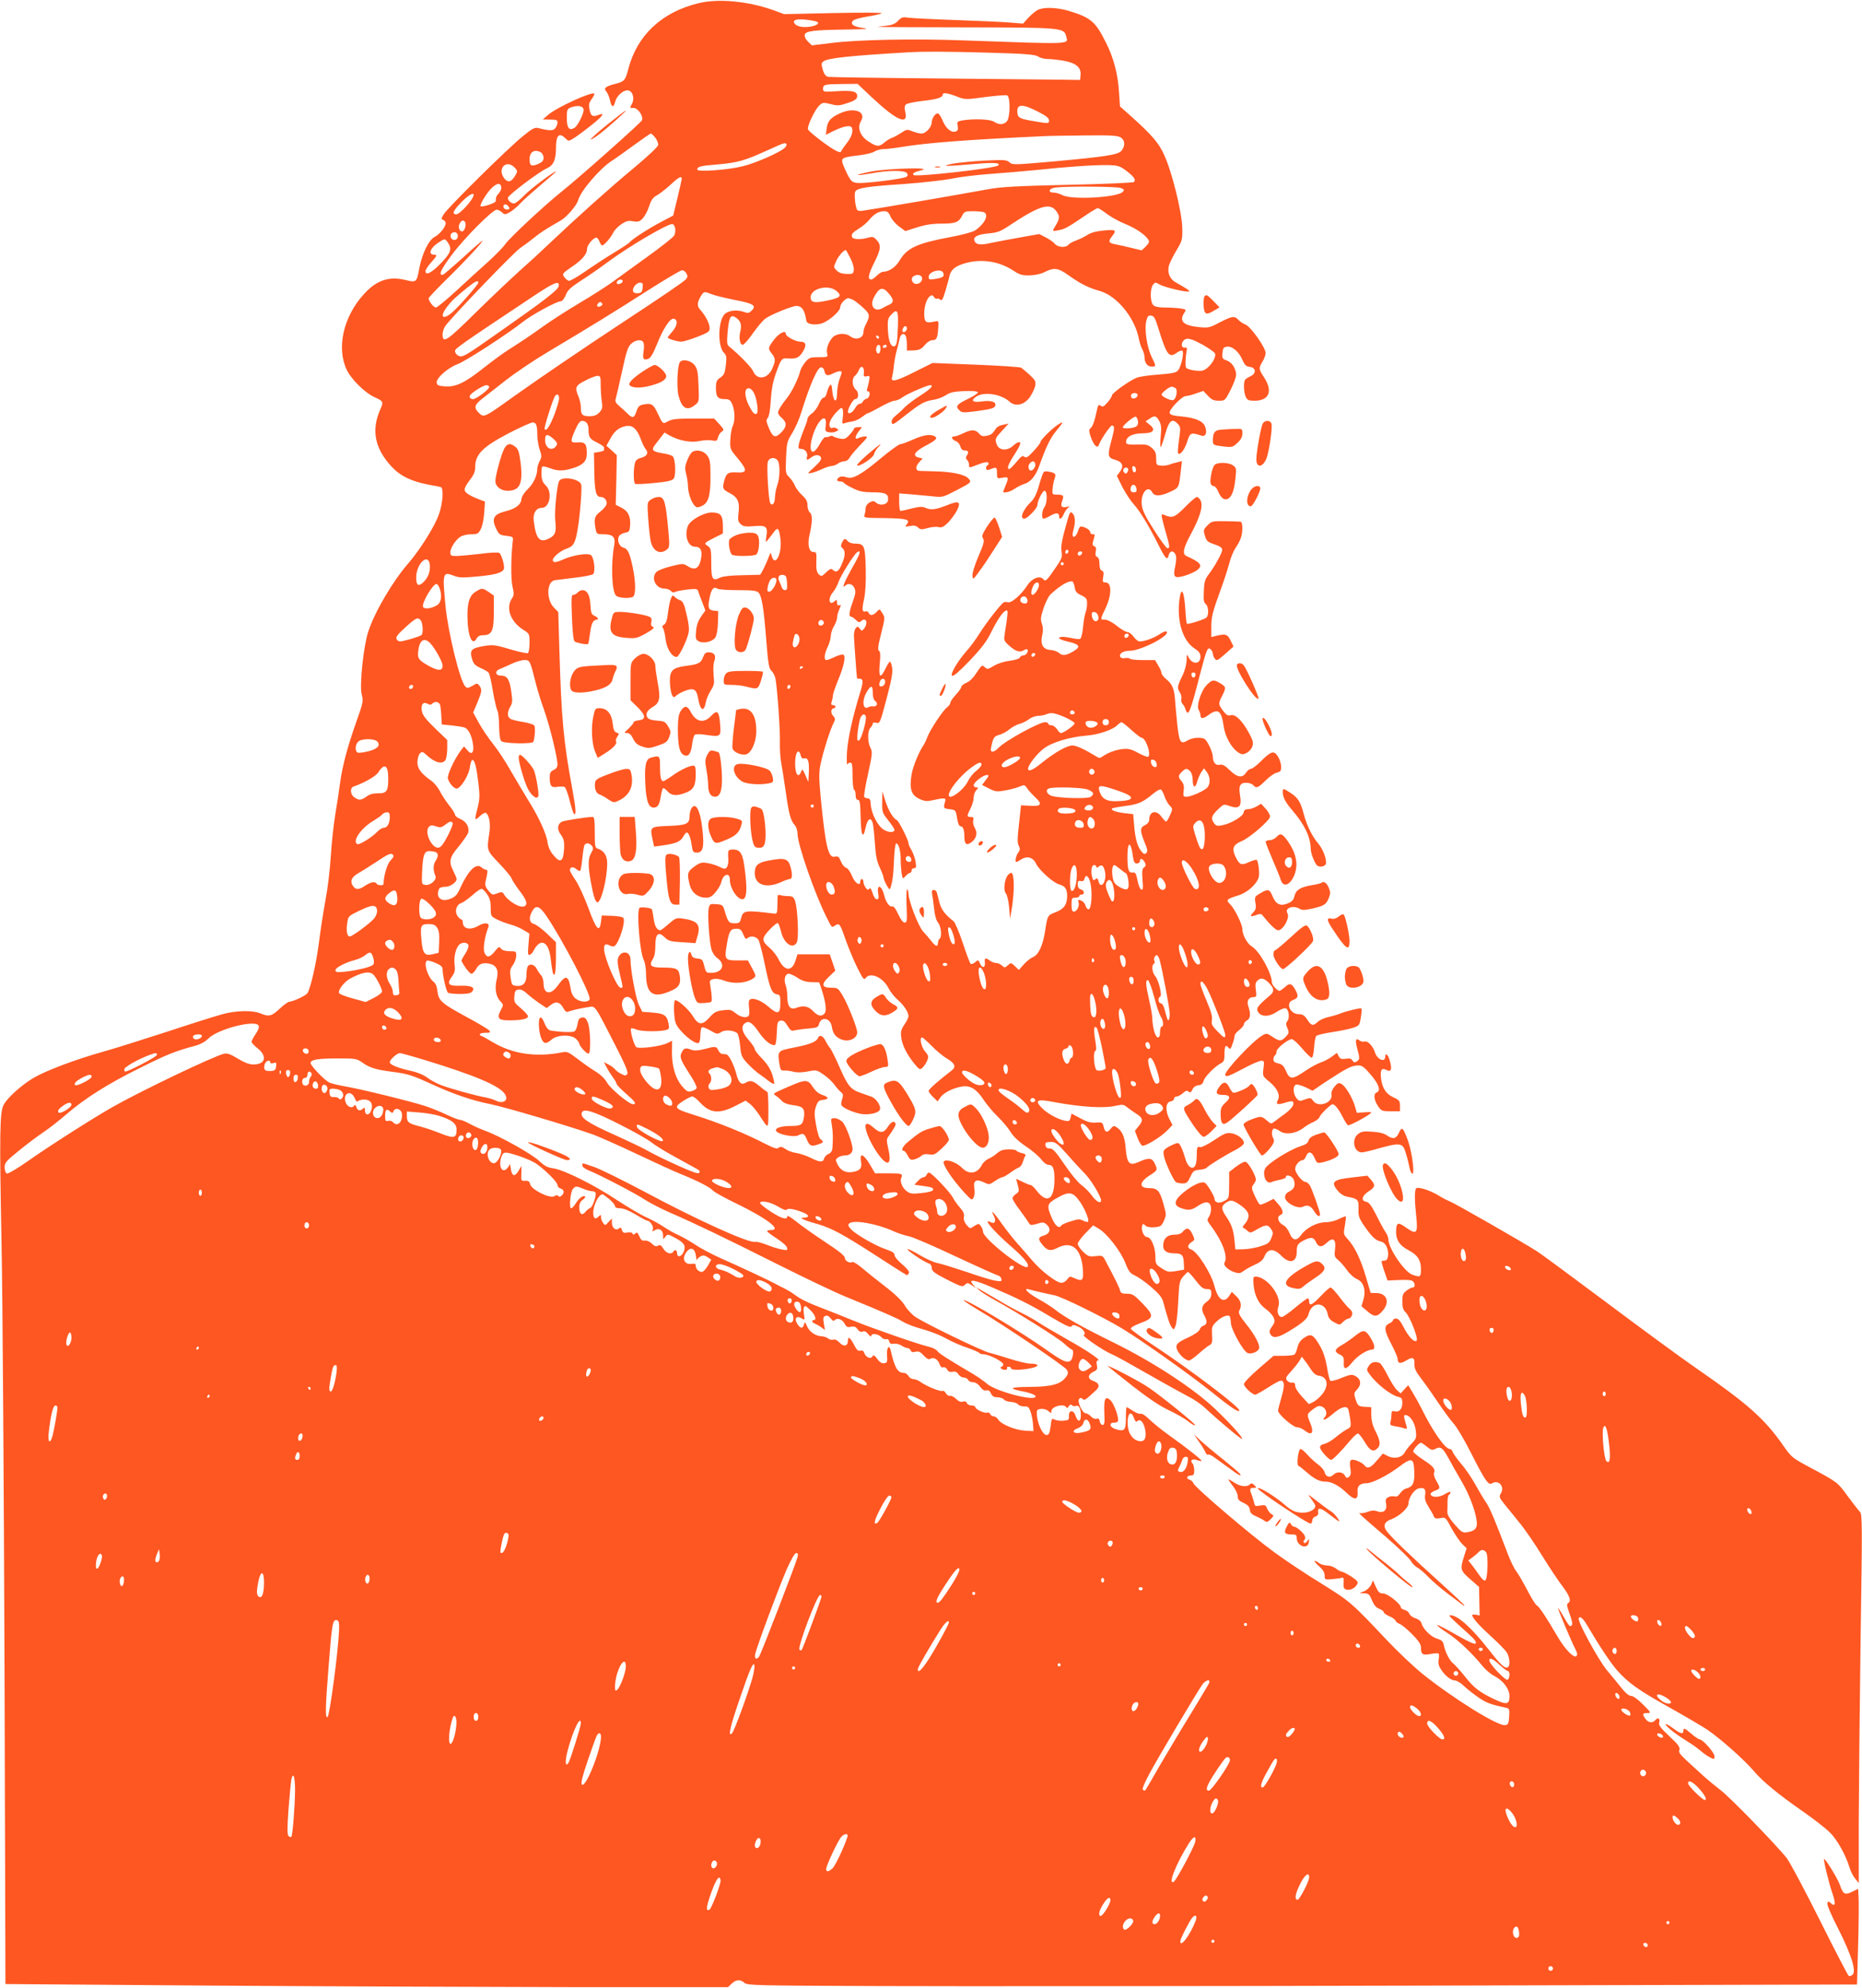 <?xml version="1.0" standalone="no"?>
<!DOCTYPE svg PUBLIC "-//W3C//DTD SVG 20010904//EN"
 "http://www.w3.org/TR/2001/REC-SVG-20010904/DTD/svg10.dtd">
<svg version="1.0" xmlns="http://www.w3.org/2000/svg"
 width="1199pt" height="1280pt" viewBox="0 0 1199 1280"
 preserveAspectRatio="xMidYMid meet">
<g transform="translate(0,1280) scale(0.1,-0.1)"
fill="#ff5722" stroke="none">
<path d="M4496 12779 c-236 -58 -394 -207 -450 -423 -19 -74 -26 -81 -84 -96
-63 -16 -77 -28 -58 -49 9 -10 19 -35 24 -57 10 -47 23 -50 34 -7 10 37 53 75
82 71 31 -4 44 -53 25 -87 -15 -26 -15 -27 10 -26 29 0 65 -52 55 -79 -6 -16
-412 -376 -519 -461 -101 -80 -332 -295 -359 -334 -15 -22 -65 -73 -109 -113
-45 -40 -137 -124 -203 -185 -67 -62 -129 -113 -137 -113 -15 0 -47 41 -47 59
0 5 52 60 116 123 115 112 241 248 230 248 -3 0 -60 -49 -126 -110 -67 -60
-125 -110 -130 -110 -27 0 -13 31 57 126 78 106 264 294 292 294 8 0 23 -8 33
-17 18 -16 21 -16 51 1 18 10 48 35 67 56 19 21 79 74 133 120 53 45 97 83 97
85 0 12 -159 -107 -202 -151 -28 -30 -59 -54 -68 -54 -19 0 -40 19 -40 36 0
16 202 169 253 191 41 19 57 54 57 128 0 84 20 105 60 65 20 -20 22 -20 48 -4
15 8 63 43 106 77 86 67 108 95 60 77 -38 -15 -50 -7 -58 36 -6 30 -3 43 14
66 12 16 19 32 17 35 -16 15 -241 -88 -297 -136 l-35 -30 48 -1 c39 0 47 -3
47 -18 0 -10 -6 -26 -13 -36 -14 -19 -37 -19 -109 -1 -24 6 -39 -1 -100 -51
-91 -72 -487 -463 -511 -504 -16 -27 -17 -31 -3 -36 9 -3 16 -13 16 -21 0 -24
-39 -72 -72 -89 -37 -19 -81 -109 -98 -202 -17 -91 -19 -92 -88 -75 -108 26
-187 -1 -268 -90 -134 -146 -179 -349 -110 -491 30 -60 115 -144 175 -172 61
-28 62 -30 39 -82 -58 -132 -35 -249 73 -366 55 -60 128 -96 240 -117 35 -6
70 -13 77 -15 20 -5 14 -102 -11 -174 -26 -76 -119 -225 -195 -314 -101 -115
-219 -315 -260 -441 -31 -91 -58 -348 -43 -406 11 -43 10 -52 -34 -175 -58
-163 -90 -286 -105 -394 -6 -47 -20 -139 -31 -204 -11 -66 -24 -188 -29 -270
-5 -83 -20 -209 -34 -281 -13 -71 -32 -191 -41 -265 -17 -138 -57 -313 -77
-337 -12 -15 -94 -53 -115 -53 -7 0 -36 -20 -62 -45 -52 -49 -70 -53 -124 -30
-51 21 -159 19 -247 -6 -41 -11 -203 -62 -360 -114 -157 -51 -341 -109 -410
-128 -177 -50 -363 -120 -445 -168 -77 -46 -168 -127 -192 -174 -25 -47 -27
-188 -13 -900 7 -357 15 -1575 19 -2705 l6 -2055 1320 -10 c726 -5 1773 -9
2327 -10 l1006 0 24 23 c29 27 55 28 81 5 18 -17 76 -18 861 -21 462 -2 2070
-1 3572 3 l2732 7 7 252 c4 138 5 276 3 308 l-3 56 -39 -19 c-47 -23 -58 -16
-79 46 -13 38 -91 165 -101 165 -7 0 33 -164 54 -223 22 -64 19 -88 -10 -62
-16 14 -18 14 -23 1 -4 -9 26 -80 69 -163 85 -168 118 -273 94 -297 -8 -9 -20
-12 -26 -8 -5 4 -89 164 -185 357 -96 192 -192 372 -213 400 -66 84 -367 394
-426 438 -30 23 -80 64 -111 92 -159 144 -161 146 -155 168 5 18 -8 35 -65 88
-56 53 -70 71 -65 87 8 26 -8 37 -24 17 -18 -22 -46 -18 -64 7 -22 31 -20 38
11 38 26 0 26 2 -27 55 -33 33 -63 55 -76 55 -14 0 -35 17 -60 48 -21 26 -64
79 -96 117 -57 69 -193 319 -182 336 9 15 29 -2 56 -49 69 -118 149 -240 192
-288 69 -79 142 -130 336 -238 96 -54 205 -118 242 -142 83 -56 237 -192 301
-267 59 -69 152 -146 317 -261 69 -48 146 -108 172 -134 48 -46 105 -149 128
-228 7 -23 23 -55 36 -70 l23 -29 0 390 c1 215 6 749 12 1187 11 731 11 798
-4 813 -9 9 -44 54 -78 100 -66 91 -64 90 -243 186 -116 62 -120 65 -175 144
-118 169 -227 266 -551 490 -102 70 -363 262 -582 426 -218 163 -422 314 -454
334 -87 56 -519 303 -557 319 -18 7 -51 24 -73 38 -57 35 -137 60 -146 45 -10
-15 -9 -81 2 -182 11 -107 2 -117 -65 -70 -55 40 -65 35 -65 -31 0 -50 26 -86
80 -114 57 -29 80 -64 80 -121 0 -53 -4 -55 -57 -36 -51 20 -153 170 -153 228
0 11 -8 33 -19 47 -10 15 -37 64 -59 109 -32 62 -47 82 -64 85 -36 5 -29 39
15 67 43 28 45 40 15 75 l-23 26 -95 -11 c-127 -14 -144 -29 -94 -88 16 -19
39 -33 62 -37 66 -12 72 -19 70 -77 -2 -46 2 -59 38 -112 49 -70 70 -90 105
-99 17 -3 31 -17 39 -35 15 -37 10 -86 -10 -87 -8 -1 -18 -2 -22 -3 -4 0 3
-29 15 -63 l22 -63 67 3 c36 2 76 1 87 -3 23 -7 29 -45 7 -45 -7 0 -25 -9 -40
-21 -22 -17 -26 -28 -26 -69 0 -36 5 -54 20 -68 28 -26 85 -171 72 -184 -15
-15 -54 27 -86 91 -18 35 -32 51 -46 51 -11 0 -20 -5 -20 -10 0 -6 -11 -16
-25 -22 -35 -16 -32 -45 15 -134 22 -42 40 -84 40 -94 0 -30 18 -33 55 -10 42
26 56 19 53 -24 -1 -25 8 -46 43 -92 25 -32 74 -102 109 -154 35 -52 80 -114
101 -137 21 -23 70 -106 109 -184 39 -78 82 -157 96 -176 21 -28 28 -32 45
-22 42 22 80 -26 53 -68 -12 -20 -10 -26 25 -70 22 -26 66 -81 99 -122 33 -40
97 -134 143 -209 46 -74 103 -160 127 -191 48 -63 62 -99 41 -112 -12 -7 -10
-19 8 -70 22 -59 22 -79 3 -79 -5 0 -23 27 -41 60 -18 32 -35 58 -36 56 -4 -3
85 -214 112 -266 12 -23 14 -35 6 -43 -16 -16 -75 45 -123 128 -66 114 -118
193 -132 198 -7 3 -34 45 -59 94 -25 48 -57 104 -71 123 -15 18 -40 70 -57
115 -82 216 -114 293 -139 330 -15 22 -47 75 -71 119 -24 43 -65 103 -91 132
-25 29 -49 63 -53 74 -3 11 -12 20 -19 20 -30 0 -112 117 -182 260 -15 30 -41
77 -57 103 l-29 48 -25 -27 -24 -26 -24 22 c-13 12 -40 55 -60 95 -20 40 -43
76 -51 79 -31 12 -54 6 -70 -19 -15 -23 -15 -26 4 -52 45 -63 136 -135 185
-147 23 -5 27 -12 27 -40 0 -39 -21 -61 -50 -53 -16 4 -20 0 -20 -21 0 -15 -3
-37 -6 -48 -5 -18 -1 -22 28 -27 18 -3 44 -8 57 -13 22 -6 24 -5 17 17 -19 62
-19 71 -1 67 28 -5 57 -52 62 -102 5 -43 3 -50 -27 -81 -18 -18 -37 -44 -44
-56 -17 -34 -66 -45 -108 -25 l-33 17 -39 -45 c-40 -49 -61 -56 -81 -30 -6 9
-28 22 -48 29 -43 15 -50 5 -41 -54 4 -27 2 -41 -9 -50 -13 -10 -17 -9 -27 8
-13 25 -52 28 -74 5 -22 -21 -49 -14 -56 16 -3 13 -22 36 -42 50 -19 14 -50
42 -68 62 -18 21 -38 38 -45 38 -15 0 -28 -103 -13 -109 5 -1 30 -21 55 -43
50 -43 81 -58 120 -58 37 0 88 -27 134 -72 50 -49 75 -48 71 4 -4 40 15 58 60
58 34 0 135 51 205 104 84 64 97 60 100 -29 3 -75 -9 -98 -52 -109 -12 -3 -30
-17 -39 -31 -12 -18 -23 -24 -36 -20 -11 3 -29 1 -40 -5 -17 -9 -20 -17 -14
-45 7 -41 -19 -61 -60 -45 -18 6 -35 5 -58 -4 -18 -7 -40 -11 -48 -9 -21 7 2
-14 168 -156 78 -68 149 -136 157 -152 9 -16 28 -35 43 -43 15 -8 47 -36 72
-62 25 -26 81 -74 125 -107 44 -33 86 -65 93 -70 6 -5 12 -7 12 -4 0 3 -69 68
-152 143 -190 171 -324 300 -349 336 -25 34 -14 61 31 76 49 18 110 73 110
102 0 36 35 88 64 96 36 9 49 -3 43 -42 -4 -24 1 -43 22 -76 15 -24 30 -51 34
-61 5 -14 14 -17 41 -12 34 7 35 6 74 -67 22 -40 53 -85 68 -100 l28 -27 -17
-54 c-26 -81 -23 -90 40 -145 l57 -50 2 -92 2 -92 -24 5 c-13 2 -24 1 -24 -2
0 -18 46 -69 121 -137 46 -42 92 -88 101 -103 19 -28 24 -86 9 -95 -20 -12
-45 10 -125 113 -113 144 -201 222 -248 221 -13 -1 -4 -10 116 -118 41 -37 56
-56 48 -64 -7 -7 -46 11 -127 57 -64 37 -119 65 -121 62 -3 -3 27 -26 66 -51
69 -45 157 -128 229 -216 19 -23 51 -50 71 -60 59 -30 100 -84 100 -131 0 -55
-18 -58 -102 -18 -93 45 -127 71 -187 147 -28 35 -61 72 -74 82 -24 19 -51 73
-61 122 -5 21 -15 29 -42 37 -39 11 -91 62 -100 98 -4 14 -18 26 -39 33 -19 6
-37 20 -40 30 -3 10 -17 21 -30 24 -14 4 -25 11 -25 17 0 22 -85 89 -113 89
-23 0 -31 7 -47 42 l-19 42 -12 -28 c-7 -15 -27 -34 -43 -41 l-31 -13 31 -1
c27 -1 33 -7 49 -46 13 -31 27 -47 47 -54 15 -6 28 -15 28 -21 0 -6 16 -18 35
-26 20 -8 38 -21 41 -29 3 -8 15 -17 27 -21 11 -4 47 -33 79 -65 42 -43 58
-66 58 -86 0 -45 10 -52 60 -43 25 5 48 6 53 3 4 -2 5 -19 1 -38 -4 -23 0 -41
13 -61 27 -43 65 -73 90 -74 13 0 40 -16 60 -36 21 -20 63 -53 94 -74 51 -35
76 -44 172 -65 27 -5 28 -8 25 -58 -3 -45 -6 -52 -26 -55 -47 -7 -335 172
-533 331 -58 47 -161 145 -230 218 -225 239 -234 247 -422 364 -98 60 -233
150 -301 200 -151 110 -512 418 -521 444 -3 10 -15 21 -26 24 -25 7 -16 27 12
27 15 0 19 7 19 33 0 18 -5 38 -11 44 -19 19 -1 33 28 22 14 -5 28 -8 30 -5 5
4 -92 81 -208 164 -47 33 -104 80 -127 102 -25 25 -48 40 -56 37 -8 -3 -31 5
-51 19 -20 13 -38 24 -40 24 -3 0 -5 -32 -5 -70 0 -79 -8 -89 -63 -73 -41 11
-50 43 -13 43 18 0 26 5 26 18 0 32 -30 109 -50 127 -33 29 -42 9 -39 -79 3
-67 1 -81 -11 -81 -8 0 -16 10 -18 23 -3 17 -8 21 -21 17 -11 -3 -25 3 -36 15
-10 11 -25 20 -34 20 -22 1 -57 78 -42 93 8 8 14 8 23 -1 11 -11 16 -8 84 55
29 27 23 48 -18 62 -36 13 -35 40 4 59 23 11 26 17 21 42 -4 21 -2 30 7 30 25
0 -66 62 -200 137 -74 42 -153 88 -175 103 -22 15 -72 44 -112 64 -40 19 -107
56 -150 82 -43 25 -94 55 -113 66 l-35 20 24 -22 c13 -11 54 -37 90 -57 148
-81 410 -245 451 -282 25 -23 48 -41 53 -41 13 0 7 -57 -8 -70 -23 -19 -52 -6
-159 70 -160 114 -520 330 -531 318 -2 -2 37 -28 87 -58 171 -101 566 -368
578 -390 10 -19 9 -27 -8 -49 -33 -44 -92 -60 -232 -61 -134 -1 -143 -10 -29
-32 36 -8 64 -19 67 -27 13 -40 -253 28 -312 79 -18 16 -58 44 -88 62 -173
102 -221 133 -232 149 -7 10 -32 23 -57 28 -64 15 -356 116 -484 168 -60 25
-149 60 -196 78 -99 38 -142 59 -184 90 -16 13 -48 31 -70 42 -22 11 -49 24
-60 31 -27 15 -215 104 -345 161 -58 26 -133 66 -165 88 -33 22 -81 49 -107
61 -26 11 -68 35 -93 52 -26 18 -76 45 -113 62 -36 16 -120 66 -186 109 -148
99 -344 196 -411 206 -39 5 -58 15 -92 47 -47 45 -252 160 -348 195 -33 12
-80 33 -104 47 -24 13 -51 24 -60 24 -9 0 -48 15 -86 33 -39 19 -99 43 -135
55 -92 30 -409 108 -512 126 -48 8 -97 20 -110 27 -32 17 -118 108 -118 124 0
22 45 30 175 30 115 0 122 -1 159 -27 46 -33 85 -45 191 -59 102 -13 127 -21
260 -82 141 -64 256 -103 376 -127 94 -19 516 -144 661 -196 39 -15 167 -71
282 -126 116 -55 245 -114 286 -130 104 -42 183 -83 201 -104 8 -9 68 -43 134
-75 208 -100 314 -179 240 -179 -14 0 -25 -3 -25 -7 0 -5 29 -26 63 -48 34
-22 64 -48 65 -59 4 -16 0 -18 -34 -11 -22 4 -65 17 -96 30 -32 13 -65 21 -75
19 -39 -11 -378 143 -721 327 -136 72 -278 142 -316 155 -82 28 -76 28 -76 9
0 -9 19 -22 43 -32 66 -26 301 -148 362 -189 31 -20 99 -55 153 -79 166 -72
345 -158 682 -327 179 -90 384 -188 455 -217 254 -104 330 -138 365 -159 19
-12 60 -29 90 -38 103 -30 145 -46 205 -79 33 -18 90 -42 127 -54 37 -13 70
-27 73 -32 4 -5 16 -9 28 -9 35 0 127 -47 127 -65 0 -8 -5 -15 -11 -15 -5 0
-7 -4 -4 -10 3 -5 15 -10 26 -10 11 0 17 5 14 10 -3 6 1 10 9 10 9 0 16 -4 16
-10 0 -13 66 -13 131 1 56 12 51 29 -8 29 -18 0 -74 13 -125 29 -51 16 -113
35 -138 41 -51 13 -414 189 -476 231 -23 16 -54 49 -68 74 -18 29 -60 71 -124
120 -53 41 -121 95 -150 120 -30 25 -58 43 -63 39 -17 -10 -49 7 -49 27 0 13
-37 43 -128 103 -70 46 -153 105 -185 131 -31 25 -57 41 -57 35 0 -27 -34 -18
-104 27 -41 26 -74 53 -72 58 6 18 70 5 118 -25 28 -17 50 -25 54 -19 7 12 50
4 106 -18 40 -16 42 -33 5 -33 -20 -1 -20 -1 -4 -11 10 -6 50 -19 90 -30 92
-26 169 -68 391 -212 98 -64 182 -117 186 -117 4 0 10 6 13 14 4 9 -14 30 -44
56 -27 22 -49 49 -49 59 0 14 -15 23 -52 36 -64 20 -195 95 -228 130 -18 20
-21 28 -12 37 26 26 176 0 282 -48 30 -14 76 -29 102 -34 26 -5 161 -63 300
-129 139 -65 262 -120 273 -123 11 -2 21 -12 23 -22 4 -17 0 -18 -38 -12 -23
3 -108 29 -188 57 -81 27 -165 53 -187 57 -22 4 -73 27 -113 51 -40 24 -75 41
-78 38 -7 -7 107 -83 137 -92 12 -4 19 -16 19 -30 0 -19 16 -32 98 -74 91 -46
100 -49 115 -34 15 15 18 15 44 -2 l28 -18 -18 20 c-35 40 3 35 126 -18 163
-70 240 -108 380 -192 90 -53 121 -67 127 -57 7 11 14 11 39 0 36 -15 57 -45
40 -56 -12 -7 129 -103 185 -126 17 -6 121 -64 231 -127 110 -63 227 -127 259
-144 33 -16 80 -48 105 -72 94 -87 235 -205 239 -200 8 7 -73 97 -171 191
-138 132 -399 303 -657 430 -207 102 -314 162 -382 216 -21 16 -68 46 -105 66
-64 36 -99 72 -57 60 28 -8 113 -28 164 -38 48 -10 303 -135 431 -211 121 -72
453 -308 584 -414 120 -97 175 -134 175 -116 0 23 -303 253 -544 413 -83 55
-152 105 -154 112 -2 8 22 22 57 35 92 34 95 48 20 126 -56 58 -66 65 -102 65
-32 0 -40 4 -45 22 -5 20 -24 59 -98 199 -13 24 -18 26 -60 21 -41 -4 -48 -2
-80 29 -19 18 -34 41 -34 50 0 10 22 40 49 68 l50 51 36 -21 c54 -32 141 -144
171 -220 22 -56 31 -68 63 -82 20 -9 67 -42 104 -74 52 -45 70 -67 78 -98 27
-102 41 -143 54 -161 13 -18 14 -18 25 10 6 16 14 87 17 158 6 117 8 130 31
158 14 16 28 30 32 30 4 0 27 -25 50 -55 34 -44 48 -55 71 -55 25 0 29 -4 29
-30 0 -21 -8 -36 -30 -52 -33 -24 -37 -49 -15 -88 20 -35 18 -58 -4 -65 -11
-3 -23 -15 -26 -26 -4 -11 -32 -31 -68 -48 -82 -37 -93 -50 -73 -90 17 -31 52
-61 73 -61 7 0 35 20 63 45 27 24 58 49 69 54 16 9 19 20 16 65 -3 51 -1 58
28 86 32 31 72 48 85 35 4 -3 7 -23 8 -43 1 -40 76 -177 106 -193 21 -11 66 5
75 27 9 23 -26 89 -86 163 -40 51 -48 67 -41 82 18 32 11 65 -19 93 l-29 28
-17 -26 c-34 -51 -72 -25 -95 64 -21 83 -111 223 -150 235 -26 8 -25 29 2 47
23 15 23 16 6 52 -20 41 -36 45 -61 16 -11 -14 -29 -20 -56 -20 -45 0 -71 -26
-71 -72 0 -32 24 -48 72 -48 48 0 59 -11 61 -61 l2 -44 -52 -9 c-48 -8 -56 -6
-93 18 -38 25 -40 29 -40 75 0 61 -28 126 -54 126 -21 0 -40 48 -31 74 5 13 8
13 20 0 10 -9 30 -13 59 -11 40 4 45 7 61 42 16 36 16 41 -4 111 -23 83 -38
99 -92 99 -67 0 -64 39 6 83 50 32 51 35 29 79 -17 34 -38 35 -105 5 -56 -25
-72 -8 -80 87 -6 78 -23 116 -62 140 -14 9 -21 6 -36 -13 -21 -28 -37 -22 -45
17 -6 25 -10 27 -49 24 -32 -3 -56 4 -99 27 l-58 31 -6 -26 c-6 -23 -10 -25
-37 -20 -47 10 -113 46 -149 83 -47 48 -30 58 68 39 188 -35 334 -44 413 -25
40 9 48 7 70 -11 15 -11 40 -30 58 -41 43 -27 46 -43 16 -79 l-25 -31 17 -45
c9 -25 23 -48 31 -51 17 -6 120 56 161 99 l33 34 -21 41 c-27 54 -23 107 9
111 12 2 22 10 22 18 0 8 8 14 17 14 9 0 27 10 40 21 17 17 26 19 36 11 11 -9
16 -7 25 12 7 16 21 26 38 28 20 2 30 10 35 30 7 26 73 93 113 113 17 9 21 20
21 57 0 53 7 65 25 43 12 -14 15 -11 26 22 8 21 14 45 14 54 0 8 13 25 30 37
16 13 30 29 30 37 0 8 9 19 20 25 22 12 25 41 9 89 -13 37 1 61 34 61 18 0 19
5 14 45 -5 33 -3 48 9 60 23 22 42 19 75 -14 34 -34 36 -55 10 -77 -72 -61
-91 -83 -84 -101 15 -41 71 -45 126 -7 21 14 46 24 55 22 21 -4 29 -63 11 -84
-9 -11 -9 -21 1 -44 12 -28 10 -33 -10 -55 -29 -31 -42 -31 -87 0 -35 23 -37
24 -66 7 -59 -34 -237 -223 -237 -251 0 -19 21 -12 117 39 51 28 103 50 115
50 19 0 20 -4 14 -49 -6 -49 -6 -50 38 -86 50 -41 72 -86 55 -117 -15 -28 -5
-33 40 -20 54 17 63 15 59 -10 -2 -12 -23 -36 -48 -55 -25 -18 -56 -41 -70
-52 -25 -19 -26 -19 -53 5 -34 29 -39 29 -102 5 -30 -12 -49 -25 -47 -33 7
-28 108 -198 118 -198 12 0 57 47 72 76 7 12 7 26 1 35 -13 21 -11 57 4 62 6
2 24 -5 39 -16 34 -25 101 -17 149 19 19 15 49 33 67 40 18 8 36 22 39 32 6
18 72 82 84 82 14 0 40 -32 64 -80 14 -27 29 -52 35 -55 10 -6 150 71 150 82
0 3 -21 3 -46 1 l-47 -3 -12 42 c-17 57 -61 130 -87 144 -18 9 -24 7 -44 -17
-15 -18 -23 -38 -20 -52 9 -54 -86 -86 -118 -40 -15 21 -18 21 -53 9 -34 -13
-38 -12 -55 9 -22 27 -24 78 -3 86 8 3 35 -4 61 -16 l46 -23 81 55 c141 92
171 108 215 108 23 0 39 -12 80 -61 52 -61 65 -102 37 -113 -22 -8 -18 -48 8
-87 22 -32 26 -34 82 -34 l60 0 0 35 c0 31 -4 37 -41 54 -49 22 -73 59 -81
124 -6 55 4 69 37 52 28 -15 35 6 20 59 -10 39 -30 57 -30 27 0 -40 -52 -18
-66 28 -13 41 -47 76 -66 70 -11 -3 -26 0 -34 7 -23 19 -29 2 -15 -49 18 -66
18 -73 -2 -86 -14 -9 -20 -8 -28 6 -7 12 -18 15 -43 11 -28 -4 -36 -1 -46 17
l-11 21 -32 -24 c-18 -13 -49 -30 -70 -37 -22 -7 -68 -32 -103 -56 -82 -56
-99 -56 -123 0 -15 34 -25 44 -50 49 -22 5 -31 12 -31 26 0 11 5 23 10 26 6 3
10 15 10 25 0 20 75 80 99 79 9 0 38 -27 66 -60 27 -32 55 -59 61 -59 7 0 13
25 16 65 2 36 9 70 14 75 6 6 53 17 105 25 52 8 112 20 134 28 38 13 40 17 48
66 5 29 7 55 4 57 -6 6 -91 -14 -137 -32 -19 -8 -55 -18 -78 -23 -24 -5 -54
-19 -66 -30 -31 -29 -42 -26 -68 14 -18 28 -30 35 -55 35 -55 0 -87 72 -39 90
34 13 39 25 22 58 -26 51 -41 56 -71 27 -16 -14 -32 -25 -36 -25 -14 0 -49 39
-49 55 0 59 -80 202 -129 231 -30 18 -61 75 -61 113 0 29 -49 129 -77 157 -30
30 -26 35 49 58 59 18 118 70 133 116 8 24 -2 107 -13 114 -4 2 -27 -5 -50
-15 -50 -23 -60 -18 -87 37 -24 51 -14 76 40 98 50 20 178 130 183 157 2 10
-10 32 -27 51 l-30 33 -29 -17 c-17 -10 -41 -18 -55 -18 -19 0 -26 -6 -29 -22
-4 -25 -83 -72 -140 -82 -32 -6 -39 -3 -53 18 -19 29 -13 46 34 90 29 28 34
29 64 18 67 -24 85 -7 72 68 -10 59 0 80 39 80 19 0 39 -7 46 -15 19 -23 32
-18 80 30 24 24 56 47 72 50 24 6 28 12 28 38 0 18 -9 47 -20 65 -26 42 -44
37 -110 -29 -27 -27 -56 -49 -64 -49 -9 0 -23 -11 -32 -25 -24 -36 -56 -32
-105 16 -32 31 -47 39 -65 35 -25 -7 -44 16 -44 52 0 30 -38 109 -56 116 -29
11 -75 6 -104 -10 -48 -29 -56 -17 -69 103 -6 59 -13 133 -15 164 -5 66 -18
95 -57 127 -16 13 -29 30 -29 37 0 8 -9 30 -21 49 l-21 36 -78 0 c-44 0 -81 4
-84 9 -3 4 -16 6 -30 4 -13 -3 -27 0 -31 6 -13 21 16 41 60 41 74 0 270 103
236 124 -5 4 -26 -5 -46 -19 -37 -24 -94 -45 -127 -45 -9 0 -26 14 -38 30 -12
17 -29 30 -39 30 -10 0 -41 18 -69 40 -29 24 -61 40 -76 40 -32 0 -32 1 -1 65
45 90 46 175 4 175 -19 0 -20 4 -15 35 5 27 3 37 -9 41 -10 4 -15 19 -15 44 0
24 -5 40 -15 44 -10 4 -13 14 -9 34 4 21 2 31 -9 35 -13 5 -14 12 -6 39 11 41
12 38 -6 38 -8 0 -15 7 -15 15 0 14 -37 35 -60 35 -5 0 -12 -10 -16 -22 -3
-13 -11 -29 -16 -35 -17 -22 -27 -4 -17 30 15 51 14 94 -4 111 -14 15 -17 11
-31 -36 -38 -132 -46 -175 -40 -211 5 -32 1 -45 -30 -90 -66 -97 -73 -104 -88
-86 -21 26 -73 6 -102 -39 -38 -60 -102 -115 -124 -110 -11 3 -24 3 -29 -1
-20 -12 -110 -128 -153 -196 -24 -38 -60 -88 -81 -111 -60 -67 -113 -156 -98
-165 9 -5 45 26 114 98 79 84 109 123 142 191 42 83 77 132 96 132 9 0 7 -27
-12 -144 -8 -47 -7 -51 23 -79 42 -39 72 -50 96 -35 10 7 22 10 25 7 11 -11
-7 -39 -25 -39 -10 0 -20 -6 -23 -14 -3 -7 -29 -16 -63 -20 -34 -4 -77 -17
-102 -32 -40 -24 -45 -25 -61 -9 -17 15 -20 13 -52 -36 -21 -33 -45 -57 -66
-65 -18 -8 -33 -20 -33 -27 0 -7 -16 -30 -35 -50 -19 -20 -35 -44 -35 -51 0
-8 -9 -21 -20 -29 -26 -18 -108 -141 -128 -192 -8 -22 -19 -44 -23 -50 -29
-40 -71 -140 -79 -193 -15 -91 -2 -132 51 -156 36 -16 48 -17 91 -7 69 15 81
14 75 -6 -13 -47 -13 -48 28 -53 39 -5 40 -6 48 -57 5 -33 14 -53 22 -53 16 0
25 -22 25 -63 0 -52 13 -63 44 -41 34 25 43 60 23 94 -9 14 -13 36 -10 48 4
18 1 22 -16 22 -26 0 -26 6 -1 55 11 22 20 53 20 69 0 16 7 38 17 48 15 17 15
18 0 18 -10 0 -17 7 -17 14 0 19 61 66 85 66 15 0 15 -4 -7 -32 l-24 -32 45
-23 c42 -21 51 -22 106 -12 33 6 74 17 92 25 29 12 32 11 48 -12 8 -13 32 -39
52 -58 48 -44 38 -59 -35 -54 l-57 3 -13 -119 c-11 -94 -11 -123 -2 -141 10
-19 10 -27 -4 -46 -15 -22 -22 -59 -11 -59 3 0 17 7 30 16 39 25 77 15 97 -27
20 -43 112 -124 150 -134 38 -10 50 -29 50 -76 -1 -55 -21 -82 -76 -103 -50
-19 -51 -21 -66 -121 -15 -94 -42 -152 -77 -167 -15 -6 -42 -27 -60 -47 l-32
-36 -25 24 c-25 24 -26 24 -46 6 -19 -17 -21 -17 -38 -2 -10 10 -27 17 -38 17
-11 0 -29 7 -40 15 -28 21 -35 18 -32 -11 4 -36 -16 -41 -31 -8 -11 25 -13 26
-31 9 -10 -9 -23 -14 -29 -11 -5 3 -28 64 -51 134 -23 70 -50 133 -59 140 -55
43 -79 75 -91 119 -7 26 -14 56 -17 66 -2 9 -11 17 -20 17 -12 0 -14 -7 -10
-32 4 -18 9 -61 13 -95 4 -39 14 -71 25 -84 20 -24 26 -93 9 -104 -5 -3 -10
-15 -10 -26 0 -27 -15 -24 -42 11 -13 17 -37 45 -54 63 -30 33 -94 198 -94
245 0 12 -4 23 -8 26 -5 3 -6 -44 -4 -105 4 -97 3 -109 -12 -109 -11 0 -26 20
-42 54 -17 37 -30 53 -39 50 -16 -6 -41 28 -51 71 -15 64 -49 77 -39 15 5 -32
4 -40 -9 -40 -9 0 -20 16 -27 40 -9 28 -15 37 -21 28 -6 -10 -12 -9 -23 6 -8
11 -15 28 -15 38 0 10 -4 18 -10 18 -5 0 -10 -7 -10 -15 0 -34 -33 -13 -53 34
-11 28 -28 52 -39 54 -10 3 -25 21 -33 41 -13 31 -19 35 -39 30 -42 -10 -60
65 -91 381 -12 132 -12 159 0 220 17 78 60 215 82 258 13 26 13 31 -2 48 -18
18 -14 49 5 49 5 0 10 5 10 10 0 6 -7 10 -16 10 -11 0 -14 6 -8 23 4 12 8 31
8 42 1 11 16 54 33 96 37 88 51 153 34 164 -6 3 -31 -3 -54 -14 -24 -12 -49
-21 -55 -21 -18 0 -14 40 8 85 11 22 19 54 20 70 0 17 9 45 20 63 11 18 20 42
20 53 0 11 6 35 14 54 13 29 13 33 0 28 -10 -3 -14 2 -14 18 0 18 -3 20 -12
11 -38 -38 -51 11 -14 55 13 15 28 44 35 64 12 39 102 182 121 194 28 17 19
-11 -27 -92 -53 -93 -76 -149 -52 -125 21 20 49 14 61 -14 10 -22 8 -36 -10
-87 -24 -67 -28 -97 -12 -97 6 0 19 -9 31 -21 15 -15 24 -18 32 -10 32 32 51
-7 22 -45 -14 -18 -16 -18 -29 -1 -11 15 -15 15 -25 3 -7 -8 -12 -30 -12 -48
1 -34 18 -271 20 -275 0 -2 7 -3 15 -3 25 0 27 -16 7 -82 -51 -165 -82 -308
-87 -393 -2 -49 -1 -84 2 -77 3 6 12 12 20 12 11 0 14 -18 14 -84 0 -47 5 -88
10 -91 6 -3 10 -19 10 -36 0 -19 5 -29 15 -29 12 0 15 -22 17 -112 3 -122 16
-146 33 -63 12 54 34 67 45 25 4 -14 10 -72 14 -130 5 -80 13 -117 32 -157 13
-28 24 -58 24 -65 1 -7 9 -29 20 -48 13 -24 20 -30 23 -20 15 44 20 85 24 183
2 59 9 107 14 107 16 0 29 -48 29 -103 0 -29 3 -69 6 -90 7 -38 7 -38 26 -17
10 11 23 20 28 20 6 0 10 7 10 15 0 8 7 15 16 15 14 0 15 7 10 42 -4 23 -16
56 -26 74 -11 17 -20 38 -20 46 0 19 -62 142 -74 147 -23 10 -53 59 -73 119
l-21 67 -1 -69 c-1 -65 1 -70 39 -118 22 -28 40 -55 40 -60 0 -19 -33 -20 -66
-2 -40 22 -83 104 -87 166 -1 28 -6 38 -19 38 -9 0 -19 4 -23 9 -3 6 8 73 25
149 28 128 29 141 15 168 -19 37 -19 108 0 128 8 8 15 20 15 26 0 8 9 10 23 6
23 -5 25 0 66 155 32 121 41 171 36 200 -4 22 -10 39 -14 39 -4 0 -17 -20 -29
-45 -33 -68 -45 -58 -37 31 6 56 4 78 -5 84 -9 6 -6 32 14 110 25 101 26 104
8 132 -18 29 -18 29 -37 8 -21 -23 -43 -26 -51 -6 -3 8 -12 12 -19 10 -23 -9
-26 12 -11 78 9 42 13 107 11 198 -4 149 -9 160 -71 160 -17 0 -37 7 -44 15
-17 21 -25 19 -38 -9 -9 -19 -8 -27 4 -36 19 -17 18 -50 -6 -104 -19 -46 -36
-56 -58 -34 -9 9 -19 5 -42 -17 -29 -28 -31 -28 -48 -12 -13 14 -17 32 -15 81
2 58 0 62 -19 62 -28 -1 -39 46 -26 106 20 86 21 133 4 147 -9 8 -16 29 -16
47 0 25 -8 41 -34 65 -19 17 -40 45 -47 62 -7 18 -24 42 -37 55 -23 22 -24 28
-20 125 4 96 6 105 40 159 19 32 45 90 57 130 55 178 105 293 128 293 10 0 19
-9 21 -20 6 -33 19 -38 53 -21 34 17 59 21 59 9 0 -5 -7 -26 -15 -48 -8 -22
-14 -62 -15 -88 0 -67 -23 -57 -30 13 -4 42 -7 50 -16 39 -7 -8 -15 -29 -19
-46 -4 -19 -13 -33 -21 -33 -8 0 -21 -18 -30 -40 -9 -22 -29 -50 -45 -61 -16
-11 -29 -27 -29 -35 0 -8 -11 -40 -24 -72 -13 -31 -27 -72 -31 -89 -6 -28 -4
-33 13 -33 26 0 46 -25 39 -50 -6 -24 1 -25 27 -5 26 20 55 19 63 -1 4 -12 -9
-30 -43 -61 -47 -43 -48 -44 -19 -38 17 3 48 15 71 26 22 10 49 19 60 19 11 0
29 7 40 15 10 8 29 15 41 15 13 0 27 10 34 23 6 12 36 48 67 80 49 50 53 57
34 57 -13 0 -32 -5 -43 -10 -26 -15 -26 9 2 44 l20 26 -25 0 c-14 0 -26 -4
-26 -9 0 -5 -13 -23 -29 -40 -25 -27 -34 -30 -62 -25 -19 4 -39 10 -44 15 -6
4 -17 4 -24 -1 -8 -4 -19 -6 -25 -4 -6 2 -22 -17 -36 -43 -14 -27 -33 -49 -42
-51 -25 -5 -24 52 3 124 36 95 87 124 76 44 -4 -35 -3 -39 21 -43 15 -3 35 -1
46 5 18 10 18 11 3 20 -10 5 -21 7 -26 3 -5 -3 -13 0 -16 5 -12 19 3 54 39 94
30 31 37 35 42 22 4 -9 4 -35 1 -57 -5 -35 -3 -40 11 -34 10 4 33 9 52 12 19
3 48 17 63 30 16 12 32 23 37 23 4 0 40 18 79 40 39 22 80 40 91 40 12 0 36
10 53 23 31 22 157 77 177 77 26 0 3 -24 -62 -66 -40 -25 -86 -60 -103 -77
-16 -18 -43 -42 -58 -54 -19 -15 -27 -29 -25 -43 3 -19 12 -14 87 45 100 79
125 92 182 101 24 3 60 17 79 29 28 19 52 24 119 27 53 2 86 -1 88 -8 2 -5
-24 -23 -57 -39 -78 -37 -89 -50 -64 -75 18 -18 25 -18 114 -7 101 14 120 20
120 42 0 20 -34 28 -90 20 -57 -8 -72 6 -33 32 50 33 161 16 215 -34 37 -33
92 -21 129 29 15 22 31 55 35 73 5 30 1 37 -36 72 -23 21 -48 42 -56 46 -7 4
-138 13 -291 19 l-278 11 -112 -56 c-125 -63 -160 -71 -148 -34 3 12 9 45 11
72 3 28 11 73 19 100 7 28 16 62 19 78 7 30 30 36 40 11 3 -9 6 -33 6 -54 l0
-37 44 1 c36 2 49 8 71 34 16 20 36 32 51 32 26 0 32 14 36 85 3 35 1 40 -17
36 -60 -13 -70 -8 -73 34 -4 48 12 108 34 126 14 11 18 11 29 -4 6 -9 15 -14
18 -10 4 3 13 1 21 -6 11 -10 17 0 34 56 11 37 23 80 26 96 9 40 38 64 97 81
106 32 221 15 314 -46 43 -28 58 -32 106 -31 35 1 72 9 97 22 60 30 86 27 155
-23 78 -55 126 -79 201 -100 110 -32 225 -174 250 -309 4 -20 13 -49 21 -64 8
-15 15 -38 15 -51 0 -37 18 -62 45 -62 31 0 31 1 0 64 -30 62 -47 181 -33 232
7 28 14 35 31 32 18 -2 26 -17 45 -78 55 -178 70 -197 120 -161 18 13 33 17
37 11 8 -13 -4 -78 -21 -112 -15 -29 -23 -31 -173 -43 -40 -4 -85 -11 -99 -16
-45 -17 -162 -100 -162 -115 0 -7 -13 -28 -29 -46 -24 -27 -31 -30 -44 -20
-13 11 -17 5 -27 -45 -13 -61 -26 -94 -43 -105 -12 -8 17 -91 38 -108 12 -10
16 -8 24 12 13 34 71 118 81 118 18 0 18 -18 0 -85 -30 -108 -28 -122 19 -135
49 -13 60 -40 33 -77 l-20 -27 35 -71 c20 -38 52 -88 73 -111 40 -44 95 -134
159 -261 46 -92 58 -104 67 -68 7 30 29 33 43 6 7 -13 7 -36 -1 -75 -16 -75
-7 -83 64 -62 29 9 64 25 78 36 37 29 23 48 -70 90 -28 13 -21 49 29 142 59
110 79 178 63 214 -7 13 -17 24 -25 24 -7 0 -42 -30 -77 -66 -67 -67 -80 -72
-134 -49 -16 7 -18 5 -13 -21 3 -16 15 -60 26 -99 24 -82 25 -95 9 -95 -7 0
-46 53 -87 118 -59 92 -75 127 -79 164 -7 75 41 129 68 78 14 -27 53 -26 117
4 56 27 54 23 68 144 l6 53 -28 -7 c-15 -3 -40 -10 -54 -16 -15 -5 -40 -8 -55
-6 -27 3 -29 6 -29 46 0 35 -5 48 -28 68 -25 21 -37 24 -93 22 -70 -2 -79 1
-70 30 9 26 48 42 105 42 67 0 86 22 46 54 l-28 23 24 16 c33 24 46 21 64 -14
13 -23 15 -46 9 -102 -4 -40 -3 -69 1 -65 4 4 17 42 29 85 24 86 45 103 81 63
18 -19 18 -27 7 -102 -6 -45 -9 -84 -6 -87 13 -14 41 21 58 73 20 62 23 63 93
41 27 -9 38 20 23 59 -13 35 -65 57 -155 65 -54 5 -70 10 -73 23 -4 21 79 108
104 108 10 0 40 7 66 17 l47 16 29 -31 c24 -26 38 -32 71 -32 40 0 40 1 76 71
19 38 35 81 35 95 0 40 -27 81 -60 93 -28 9 -31 14 -28 48 3 32 7 38 29 41 34
4 77 -32 99 -84 15 -34 24 -43 47 -46 41 -4 45 -43 6 -60 -15 -7 -31 -17 -35
-23 -12 -16 -9 -81 4 -110 10 -21 18 -25 57 -25 94 0 119 62 61 150 -35 53
-36 60 -10 102 11 18 20 43 20 55 0 34 -95 169 -129 183 -16 6 -37 20 -47 31
-24 27 -41 24 -120 -17 -64 -34 -73 -36 -133 -30 -99 9 -130 38 -96 90 15 23
15 23 -22 30 -21 3 -66 6 -100 6 -43 0 -66 5 -77 16 -20 20 -21 103 -2 130 14
18 16 18 44 2 30 -18 180 -53 189 -44 5 5 -17 19 -86 58 -37 20 -54 60 -45
102 3 17 25 62 48 101 40 67 41 72 39 150 -2 100 -67 362 -117 469 -35 77 -78
127 -222 256 l-62 55 -6 90 c-7 118 -35 224 -85 322 -66 133 -97 160 -235 202
-79 24 -165 27 -204 7 -15 -8 -42 -31 -61 -51 l-33 -37 -86 7 c-48 4 -203 11
-347 16 -143 5 -280 12 -304 15 -38 6 -46 3 -67 -19 -16 -18 -38 -28 -71 -32
-27 -3 -54 -7 -62 -8 -8 -1 244 -3 560 -3 632 -1 641 -2 655 -59 13 -52 46
-50 -661 -25 -318 12 -680 5 -854 -17 l-123 -15 -24 23 c-14 13 -24 32 -22 44
4 26 54 32 273 35 124 2 147 4 101 10 -61 8 -85 26 -62 48 7 7 50 19 95 26 45
7 85 17 89 21 4 4 -136 5 -311 1 l-318 -7 -70 26 c-163 58 -355 76 -483 44z
m752 -115 c38 -8 19 -28 -32 -36 -50 -7 -89 2 -101 23 -17 27 40 32 133 13z
m1115 -203 c246 -7 301 -12 322 -25 13 -9 41 -16 61 -16 21 0 67 -5 102 -11
80 -14 115 -43 110 -92 l-3 -32 -130 2 c-71 1 -431 4 -800 8 -368 3 -680 8
-692 10 -16 4 -26 17 -35 46 -10 37 -10 43 5 54 29 21 166 36 542 58 101 6
227 6 518 -2z m-740 -296 c151 -141 226 -173 207 -88 -7 27 -5 42 3 50 7 7 54
17 106 23 93 10 131 22 131 40 0 16 30 12 90 -11 54 -21 57 -21 183 -4 70 9
134 14 142 11 22 -8 21 -143 -2 -168 -20 -22 -51 -23 -82 -2 -24 17 -133 21
-208 8 -29 -6 -32 -9 -26 -35 4 -21 1 -30 -11 -35 -29 -11 -63 16 -85 67 -11
27 -25 49 -32 49 -17 0 -38 -31 -39 -56 0 -32 -38 -74 -66 -74 -14 0 -40 7
-60 15 -32 13 -36 13 -70 -10 -20 -13 -45 -27 -57 -31 -12 -4 -35 -17 -50 -30
-36 -31 -50 -30 -103 4 -55 34 -76 90 -50 132 37 63 -47 92 -138 49 -58 -27
-77 -49 -83 -97 l-5 -40 48 24 c69 33 112 41 120 20 9 -25 -3 -59 -35 -100
-16 -20 -31 -42 -34 -49 -3 -9 -10 -9 -31 1 -40 18 -177 122 -183 139 -7 19
44 127 73 154 21 20 26 20 72 9 44 -12 57 -11 108 6 42 13 60 25 63 38 6 36
-23 45 -125 39 -90 -6 -94 -5 -94 15 0 28 10 30 123 31 l99 1 101 -95z m-1865
-70 c3 -24 -37 -105 -59 -118 -34 -21 -49 -1 -49 62 0 56 2 60 28 70 42 15 77
9 80 -14z m2924 -13 c54 -27 73 -43 73 -57 0 -22 -1 -22 -105 -4 -81 14 -94
20 -98 48 -9 62 27 66 130 13z m-2462 -169 c11 -15 20 -36 18 -47 -2 -12 -68
-74 -163 -153 -155 -129 -348 -302 -545 -488 -52 -50 -135 -126 -185 -170 -49
-44 -174 -162 -277 -263 -191 -189 -218 -207 -218 -145 0 16 8 40 17 53 37 54
440 474 483 503 25 17 65 47 90 67 40 33 78 57 172 111 38 22 103 98 111 130
15 58 141 206 219 255 22 14 85 59 141 100 56 41 104 74 108 74 4 0 17 -12 29
-27z m2998 1 c27 -18 28 -54 4 -84 -21 -27 -102 -39 -455 -71 -238 -21 -248
-21 -267 -4 -18 16 -33 17 -158 11 -75 -4 -168 -13 -207 -20 -90 -18 -44 -18
138 -2 125 11 172 8 155 -9 -18 -19 -530 -76 -545 -62 -10 11 3 19 51 31 79
20 -213 12 -322 -8 -51 -10 -91 -20 -88 -23 2 -2 42 3 88 11 106 20 211 21
227 2 8 -10 8 -16 -2 -24 -16 -13 -262 -44 -314 -40 -34 3 -41 8 -65 53 -14
28 -29 62 -33 76 -8 32 2 37 108 49 42 5 87 16 99 25 13 8 38 15 58 15 19 0
76 7 125 15 151 25 421 46 900 68 33 2 155 4 270 5 177 2 214 -1 233 -14z
m-2154 -43 c3 -4 -2 -15 -12 -24 -31 -29 -186 -97 -267 -117 -93 -24 -295 -39
-295 -22 0 19 18 24 128 33 130 11 179 25 319 89 118 53 119 54 127 41z
m-1583 -51 c11 -6 19 -21 19 -36 0 -19 -8 -28 -35 -40 -44 -18 -55 -12 -55 31
0 46 31 66 71 45z m-164 -102 c16 -17 16 -22 3 -45 -25 -44 -48 -52 -71 -24
-52 64 12 131 68 69z m3936 -18 c49 -37 63 -58 49 -72 -5 -5 -195 -13 -423
-18 -337 -8 -433 -13 -519 -29 -191 -35 -707 -124 -806 -138 -21 -3 -33 0 -37
10 -12 31 -17 103 -9 115 15 22 81 32 311 47 119 9 259 24 311 35 52 11 163
24 245 30 83 6 215 17 295 25 206 22 373 33 461 32 70 -2 79 -5 122 -37z
m-2863 -52 c-1 -7 -13 -63 -28 -124 l-27 -112 -78 -41 c-82 -43 -191 -114
-202 -131 -3 -5 -47 -34 -98 -65 -51 -31 -134 -85 -186 -121 -51 -36 -100 -64
-108 -62 -9 2 -22 13 -30 25 -14 20 -11 23 45 62 70 47 102 84 102 118 0 24
40 73 60 73 6 0 15 -11 20 -25 5 -14 13 -25 18 -25 12 0 56 50 72 84 8 16 32
40 52 53 30 20 44 24 75 18 33 -5 42 -2 62 19 13 14 32 49 41 78 13 40 25 57
48 69 17 9 56 39 87 67 57 53 75 62 75 40z m-1162 -52 c2 -10 -4 -27 -14 -38
-11 -11 -19 -25 -20 -31 0 -7 -2 -17 -2 -23 -2 -12 -89 -40 -97 -32 -9 9 46
97 77 123 33 28 51 28 56 1z m3988 -6 c24 -10 26 -13 13 -26 -37 -36 -327 -52
-386 -21 -18 9 -43 17 -58 17 -41 0 -31 28 13 33 85 9 392 6 418 -3z m-4166
-45 c0 -27 -88 -125 -112 -125 -30 0 -20 24 33 78 44 45 79 65 79 47z m230
-86 c0 -12 -27 -11 -35 1 -11 17 5 32 21 19 8 -6 14 -15 14 -20z m3519 -15
c26 -33 26 -50 1 -92 -26 -42 -26 -43 13 -35 43 8 57 15 159 84 48 33 91 59
97 59 5 0 31 -16 57 -36 26 -20 78 -49 117 -65 70 -28 130 -69 151 -102 9 -13
5 -22 -15 -43 l-27 -26 -63 15 c-35 9 -81 19 -102 23 -48 8 -53 18 -28 50 34
43 28 47 -51 40 -51 -5 -84 -14 -108 -30 -19 -12 -52 -28 -72 -35 -20 -7 -42
-19 -48 -27 -18 -21 -67 -17 -88 6 -9 12 -36 30 -59 42 l-41 21 -124 -22 c-68
-12 -151 -28 -186 -35 -68 -16 -97 -12 -107 12 -10 27 18 42 89 49 60 5 78 12
145 57 183 121 250 141 290 90z m-1065 -38 c8 -19 33 -48 55 -64 l41 -30 75
24 c54 17 99 24 156 24 91 0 112 8 134 50 14 28 20 30 69 30 30 0 61 -3 70 -6
37 -14 8 -76 -57 -119 -15 -9 -84 -28 -154 -41 -216 -40 -282 -70 -330 -151
-25 -43 -69 -73 -107 -73 -8 0 -26 -11 -40 -25 -14 -14 -30 -25 -36 -25 -25 0
-19 33 20 110 44 88 46 114 10 150 -16 16 -25 17 -52 9 -47 -13 -95 -11 -101
4 -7 19 2 29 45 56 20 12 49 36 64 54 33 40 61 56 96 57 22 0 31 -7 42 -34z
m-2739 -37 c10 -16 -4 -59 -19 -59 -19 0 -28 28 -16 51 12 21 25 25 35 8z
m1353 -41 c2 -15 -1 -35 -7 -45 -5 -10 -84 -73 -175 -138 -91 -66 -194 -140
-228 -165 -35 -25 -128 -85 -208 -132 -80 -48 -183 -114 -230 -148 -86 -61
-113 -80 -230 -155 -36 -23 -105 -74 -153 -112 -122 -97 -180 -125 -248 -121
-46 3 -54 6 -57 24 -4 29 72 96 134 119 51 18 329 199 419 271 56 45 219 134
245 134 10 0 23 16 33 40 12 32 31 49 101 95 48 30 122 82 166 115 142 105
392 252 420 247 8 -1 16 -14 18 -29z m-1400 -52 c-2 -13 -10 -21 -23 -21 -23
0 -33 34 -14 45 20 13 40 -1 37 -24z m-64 -38 c28 -40 20 -66 -46 -134 -59
-61 -98 -81 -98 -49 0 8 16 32 35 54 39 42 42 51 21 51 -40 0 -27 42 23 75 44
30 46 31 65 3z m2591 -99 c15 -28 25 -63 23 -77 -3 -25 -7 -27 -46 -26 -30 1
-50 7 -64 22 -21 21 -21 21 -3 62 15 33 48 70 62 70 1 0 14 -23 28 -51z
m-1055 -100 c9 -15 8 -24 -2 -36 -11 -15 -165 -119 -428 -292 -237 -156 -532
-357 -675 -459 -198 -142 -198 -142 -230 -112 -35 33 -31 53 18 91 23 18 92
72 152 119 61 48 184 131 275 185 262 156 430 259 645 397 110 70 208 128 217
128 10 0 22 -9 28 -21z m1654 4 c9 -23 -2 -31 -51 -39 -39 -6 -43 -5 -43 14 0
34 82 56 94 25z m-138 -28 c9 -21 -15 -47 -40 -43 -24 4 -34 37 -14 49 21 14
48 10 54 -6z m-1926 -25 c0 -12 -28 -25 -36 -17 -9 9 6 27 22 27 8 0 14 -5 14
-10z m-930 -10 c0 -12 -128 -158 -170 -193 -61 -52 -81 -26 -30 39 31 40 49
57 133 125 49 39 67 47 67 29z m518 -22 c-3 -24 -97 -96 -380 -294 -227 -160
-241 -168 -267 -154 -12 6 -21 19 -21 29 0 17 27 36 505 354 135 90 169 103
163 65z m540 -10 c-2 -27 -8 -34 -29 -36 -16 -2 -29 3 -32 11 -8 21 20 57 44
57 17 0 20 -6 17 -32z m1249 -22 c37 -32 25 -44 -63 -62 -80 -17 -104 -12
-104 22 0 57 115 85 167 40z m337 -17 c32 -38 33 -56 4 -70 -13 -5 -34 -16
-47 -24 -48 -27 -82 14 -55 67 35 69 58 75 98 27z m-1142 -3 c18 -8 83 -24
143 -36 126 -24 148 -37 116 -69 -17 -17 -25 -19 -46 -11 -47 18 -104 12 -129
-13 -43 -43 -46 -207 -4 -249 16 -16 18 -28 12 -79 -6 -50 -11 -63 -35 -80
-25 -17 -29 -27 -29 -68 0 -56 12 -71 58 -71 28 0 35 -5 48 -35 17 -42 18
-108 2 -138 -6 -12 -13 -50 -15 -85 -3 -62 -3 -63 47 -123 64 -77 63 -95 -6
-91 -57 3 -67 -4 -82 -59 -11 -43 -8 -51 35 -73 52 -26 67 -57 59 -124 -6 -51
-4 -61 14 -77 16 -15 31 -17 85 -13 78 7 90 -2 80 -64 -6 -43 -6 -43 12 -21
10 12 26 34 37 48 24 35 34 23 42 -50 10 -95 -37 -180 -57 -104 -6 23 -7 23
-14 4 -23 -60 -55 -125 -62 -126 -4 0 -57 -1 -118 -3 -66 -1 -121 -7 -137 -15
-50 -25 -58 -12 -58 93 0 86 -2 96 -22 110 -26 18 -26 19 43 54 l54 27 0 51
c-1 67 -15 84 -72 84 -53 0 -140 -50 -154 -88 -23 -61 1 -132 45 -132 36 0 49
-23 41 -72 -12 -70 -39 -85 -91 -51 -24 15 -30 15 -102 -3 -42 -10 -85 -27
-94 -36 -39 -39 -6 -108 51 -108 16 0 34 -7 41 -15 8 -10 18 -12 29 -6 9 5 44
11 79 15 55 6 63 5 68 -11 3 -10 14 -42 26 -71 l20 -53 -28 -40 c-19 -28 -29
-56 -32 -94 -4 -46 -2 -54 17 -64 30 -17 89 -3 107 24 9 14 16 51 17 96 l2 74
-28 3 c-36 4 -41 19 -27 86 11 55 26 71 51 55 8 -5 67 -9 131 -9 90 0 120 -3
132 -15 21 -22 34 -97 50 -304 13 -160 17 -186 35 -202 11 -10 22 -34 25 -51
13 -79 30 -330 28 -402 -1 -43 2 -104 8 -135 6 -31 19 -117 30 -191 20 -143
31 -183 58 -214 10 -10 18 -36 18 -60 3 -71 111 -382 185 -529 38 -76 33 -71
58 -55 27 16 30 12 71 -106 18 -49 50 -126 72 -170 35 -70 42 -78 53 -63 29
40 111 4 146 -65 12 -24 39 -58 61 -77 39 -34 68 -78 68 -105 0 -8 -12 -32
-26 -53 -21 -30 -25 -46 -21 -80 5 -50 36 -112 84 -171 33 -40 36 -42 53 -27
10 9 24 30 30 45 11 26 10 33 -14 61 -24 28 -37 89 -18 89 4 0 32 -25 62 -55
30 -31 74 -67 96 -80 53 -31 63 -54 32 -78 -84 -64 -148 -121 -148 -131 0 -7
13 -25 29 -40 l29 -28 17 25 c19 30 83 62 140 71 53 9 94 -17 139 -86 19 -29
60 -78 91 -108 31 -30 68 -74 82 -98 17 -28 50 -60 97 -92 40 -26 84 -64 100
-84 15 -20 35 -36 45 -36 31 0 41 -22 41 -92 0 -133 -47 -163 -116 -73 -14 19
-32 35 -38 35 -7 0 -29 9 -51 20 -22 11 -40 20 -41 20 -1 0 4 -19 10 -41 10
-38 9 -43 -12 -57 -12 -8 -22 -20 -22 -28 0 -7 21 -42 48 -77 26 -35 52 -72
57 -81 9 -16 15 -17 53 -6 37 12 44 11 62 -5 30 -27 22 -58 -17 -70 -40 -11
-41 -24 -7 -64 29 -35 51 -38 95 -15 91 46 151 -5 162 -138 5 -75 -2 -82 -59
-56 -24 11 -28 10 -42 -10 -8 -12 -25 -22 -37 -22 -32 0 -132 77 -190 146 -27
32 -70 82 -95 109 -25 28 -70 85 -100 127 -50 72 -77 98 -50 48 17 -32 6 -54
-20 -40 -56 30 11 -50 123 -149 91 -78 128 -124 114 -138 -25 -24 -287 183
-287 226 0 10 -6 26 -14 36 -13 18 -14 18 -42 1 -27 -19 -28 -19 -50 7 -14 17
-20 34 -17 51 4 19 -3 35 -26 61 -17 19 -38 49 -46 65 -18 35 -137 160 -153
160 -5 0 -12 -7 -16 -15 -3 -8 -11 -15 -19 -15 -7 0 -24 -11 -36 -24 l-23 -24
48 -7 c66 -9 76 -13 72 -28 -3 -7 -33 -15 -74 -19 -58 -6 -73 -5 -94 11 -29
21 -46 61 -37 85 12 29 7 31 -81 31 l-87 0 -34 58 c-40 67 -67 77 -57 21 9
-44 -4 -61 -51 -70 -45 -8 -78 7 -99 47 -15 31 -15 33 2 46 10 7 30 13 44 13
30 0 50 16 50 41 0 37 -43 153 -65 175 -13 13 -36 24 -50 24 -26 0 -26 -1 -18
-47 7 -45 8 -87 3 -149 -2 -16 -11 -29 -25 -34 -12 -5 -25 -18 -28 -29 -7 -27
-27 -26 -87 4 -26 13 -68 27 -92 31 -24 3 -56 15 -71 26 -22 15 -31 17 -42 8
-12 -10 -29 -4 -87 25 -131 68 -303 138 -471 190 -114 36 -120 45 -61 84 26
17 54 31 62 31 8 0 32 -18 52 -41 64 -69 125 -73 233 -16 l58 30 27 -20 c15
-11 41 -42 59 -69 65 -99 60 -101 61 29 0 64 -3 117 -7 117 -4 0 -26 16 -48
35 -44 37 -62 42 -92 23 -27 -17 -46 2 -60 59 -15 58 -48 123 -64 124 -6 1
-19 2 -27 3 -8 0 -19 11 -25 24 -12 26 -17 26 -90 7 -39 -10 -64 -11 -81 -5
-38 15 -49 12 -63 -14 -17 -31 -10 -49 50 -142 28 -42 48 -83 45 -90 -3 -7
-17 -16 -33 -20 -23 -6 -32 -2 -60 31 -43 50 -67 130 -66 222 l1 72 -29 -15
c-42 -21 -185 -40 -202 -26 -15 13 -42 110 -33 119 3 4 17 1 31 -5 28 -13 133
-16 185 -6 30 7 31 8 25 43 -10 53 -27 65 -102 71 l-67 5 -22 45 c-20 41 -54
227 -54 291 0 53 -56 63 -78 15 -8 -19 -6 -43 9 -106 23 -97 22 -90 5 -90 -23
0 -106 195 -106 250 0 31 9 36 39 21 9 -5 22 -7 28 -3 30 20 75 164 56 183 -6
6 -39 11 -74 12 l-64 2 -5 -40 c-9 -74 -31 -50 -81 88 -26 70 -63 151 -83 180
-20 29 -36 57 -36 64 0 21 21 25 41 7 10 -9 22 -14 25 -11 4 3 10 40 14 80 4
41 10 79 14 86 10 16 31 14 47 -5 11 -14 10 -21 -4 -46 -21 -37 -21 -81 -2
-189 16 -89 30 -129 42 -129 25 0 63 154 63 252 0 49 -21 81 -62 94 -16 5 -18
17 -18 105 0 76 -3 99 -13 99 -35 0 -184 -23 -199 -31 -29 -16 -32 -48 -7 -83
18 -24 23 -42 22 -80 -4 -96 -23 -109 -71 -50 -19 22 -32 52 -36 80 -7 55 -57
164 -123 269 -27 44 -78 130 -113 190 -34 61 -86 139 -115 175 -29 36 -70 96
-90 133 l-38 69 27 64 c30 74 31 83 13 109 -13 17 -15 17 -45 -1 -28 -16 -34
-16 -46 -4 -34 36 -110 345 -127 517 -21 215 -18 224 53 196 33 -13 56 -14
152 -5 117 11 161 24 171 49 6 18 -14 90 -29 102 -7 6 -55 4 -121 -5 -60 -7
-129 -13 -152 -14 -39 0 -43 2 -43 24 0 30 39 87 70 103 14 7 44 13 67 13 38
0 44 4 59 33 10 17 19 65 22 104 l5 73 -39 15 c-61 24 -89 42 -92 60 -2 9 12
37 32 62 27 35 36 56 36 85 0 83 48 131 223 222 71 36 137 66 147 66 23 0 30
-19 30 -80 0 -27 7 -70 15 -94 14 -41 14 -49 0 -75 -8 -17 -15 -38 -15 -48 0
-44 -24 -96 -60 -131 -23 -22 -40 -48 -42 -66 -4 -37 -38 -62 -106 -79 -75
-19 -89 -48 -54 -117 15 -31 23 -36 62 -40 38 -4 45 -8 43 -25 -13 -106 -14
-252 -3 -300 11 -48 11 -57 -4 -79 -40 -63 -9 -149 75 -202 38 -24 39 -25 39
-84 0 -32 -5 -62 -10 -65 -6 -3 -47 5 -93 18 -121 36 -128 37 -192 27 -79 -13
-92 -27 -76 -80 10 -35 20 -45 55 -61 24 -10 48 -24 53 -31 5 -7 18 -60 27
-118 10 -58 23 -114 29 -125 6 -11 11 -57 11 -102 1 -53 6 -87 14 -95 16 -16
202 -20 207 -4 10 32 13 93 6 104 -4 7 -36 17 -71 23 -35 5 -71 14 -82 20 -22
12 -23 42 -2 79 15 24 15 38 6 101 -12 77 -26 99 -68 99 -34 0 -39 29 -6 42
15 6 50 21 77 34 28 13 64 24 82 24 35 0 36 -1 73 -148 11 -45 36 -125 55
-177 34 -95 85 -302 85 -347 0 -17 -8 -29 -25 -36 -20 -9 -25 -19 -25 -49 0
-54 11 -67 51 -59 19 3 39 2 46 -2 6 -4 20 -42 31 -85 11 -43 23 -81 26 -85
18 -18 16 23 -8 155 -57 307 -71 453 -84 905 l-7 237 -29 30 c-49 52 -46 165
6 175 13 2 70 9 128 16 58 6 111 17 119 23 17 15 7 108 -14 123 -19 14 -114 0
-173 -26 -53 -24 -72 -25 -72 -6 0 20 52 62 93 75 39 13 52 35 66 118 15 81
30 269 24 292 -10 38 -124 57 -142 24 -15 -29 -32 -203 -25 -259 8 -67 0 -91
-38 -110 -63 -33 -87 -5 -101 114 -6 48 16 82 52 82 52 0 70 103 25 145 -19
18 -26 35 -27 69 -1 24 1 48 5 51 4 4 25 0 48 -9 52 -21 92 -20 160 3 60 21
80 45 79 96 -1 57 -12 70 -57 66 -51 -3 -52 4 -17 83 17 38 30 56 43 56 27 0
42 -20 42 -56 0 -49 8 -61 56 -84 24 -12 44 -26 44 -31 0 -5 0 -12 0 -16 1 -5
-14 -10 -32 -13 l-33 -5 2 -122 c2 -128 11 -163 42 -163 25 0 44 -25 36 -49
-3 -10 -21 -31 -40 -46 -37 -27 -42 -48 -29 -114 6 -29 9 -31 48 -31 62 0 80
-17 72 -66 -23 -123 -17 -302 11 -329 14 -15 78 -20 107 -9 21 8 21 93 1 189
-20 96 -33 122 -61 129 -27 7 -43 50 -27 75 6 9 23 18 39 21 26 5 29 9 32 50
3 57 -14 90 -58 112 l-35 18 4 160 3 159 -33 31 -34 30 25 45 c28 52 57 74
104 82 41 6 68 -19 93 -86 9 -25 23 -54 31 -63 20 -24 9 -46 -30 -56 -22 -5
-35 -16 -39 -33 -11 -38 -10 -127 1 -134 6 -4 61 -1 123 5 85 8 115 15 125 28
16 20 12 126 -6 144 -6 6 -34 15 -63 19 -68 11 -77 21 -50 56 12 15 30 39 41
53 l19 25 33 -19 c60 -33 136 -48 191 -36 28 6 64 8 82 4 29 -5 33 -3 39 20 3
14 14 31 24 37 16 10 15 14 -16 48 l-33 36 -132 0 c-107 0 -138 -3 -164 -17
-36 -20 -34 -21 -70 55 -25 54 -39 62 -87 53 -28 -5 -37 -13 -46 -41 -16 -48
-26 -51 -59 -18 -15 15 -40 38 -55 50 -18 15 -26 29 -22 41 3 10 22 90 41 177
29 135 39 164 61 183 30 26 69 29 78 5 4 -9 4 -35 0 -59 -7 -46 0 -56 32 -44
14 6 31 35 54 92 40 101 85 170 108 166 29 -5 25 -44 -7 -81 -17 -19 -31 -37
-31 -40 0 -8 61 -27 87 -27 13 0 60 14 103 31 72 28 80 33 80 57 0 28 -28 82
-62 119 -21 23 -19 47 8 91 17 26 21 26 66 8z m915 -39 c12 -7 40 -29 63 -50
43 -41 44 -49 14 -109 -8 -15 -14 -35 -14 -46 0 -40 -48 -56 -86 -27 -30 23
-87 19 -112 -7 -28 -31 -43 -74 -36 -104 6 -23 5 -24 -54 -24 -55 0 -62 -3
-86 -31 -14 -17 -29 -43 -33 -57 -12 -51 -55 -137 -87 -177 -36 -44 -56 -78
-56 -94 0 -6 11 -21 25 -33 32 -28 32 -55 -2 -90 -39 -41 -56 -36 -81 24 -19
44 -20 54 -8 67 8 10 16 52 19 111 4 65 13 119 31 170 36 101 38 105 81 102
53 -4 71 5 95 44 26 42 20 64 -17 64 -31 0 -93 34 -93 50 0 27 -42 6 -75 -36
-41 -55 -41 -58 -15 -91 25 -32 25 -47 1 -100 -29 -64 -97 -72 -121 -14 -10
25 -92 109 -155 160 -14 11 -15 24 -10 90 9 94 18 115 45 101 37 -20 48 -48
38 -90 -12 -45 -4 -90 15 -90 7 0 37 33 65 74 29 41 65 84 81 95 36 26 172 81
199 81 36 0 54 -27 64 -95 4 -27 74 -33 117 -10 48 24 101 75 101 96 0 22 34
59 53 59 6 -1 22 -6 34 -13z m-1627 -37 c-20 -12 -33 -1 -19 16 9 11 15 12 23
4 8 -8 7 -13 -4 -20z m1912 -126 c-3 -110 -8 -134 -27 -134 -22 0 -35 41 -38
115 -2 55 1 67 22 89 39 41 46 29 43 -70z m58 -18 c0 -16 -18 -31 -27 -22 -8
8 5 36 17 36 5 0 10 -6 10 -14z m-179 -59 c-1 -12 -15 -9 -19 4 -3 6 1 10 8 8
6 -3 11 -8 11 -12z m2084 -47 c40 -23 76 -48 79 -56 8 -21 -18 -67 -51 -94
-23 -18 -36 -21 -77 -16 -27 3 -53 11 -58 18 -7 11 -5 67 5 122 1 6 -6 10 -15
8 -21 -3 -25 27 -6 46 20 20 45 14 123 -28z m-2075 -24 c0 -14 -5 -28 -10 -31
-13 -8 -24 20 -16 40 9 24 26 17 26 -9z m40 14 c0 -5 -7 -10 -16 -10 -8 0 -12
5 -9 10 3 6 10 10 16 10 5 0 9 -4 9 -10z m-147 -168 c-3 -26 0 -29 18 -25 20
6 21 3 15 -31 -4 -21 -10 -44 -13 -52 -3 -8 0 -14 6 -14 19 0 12 -42 -8 -47
-11 -3 -22 -11 -25 -19 -3 -8 -12 -14 -20 -14 -9 0 -22 -13 -31 -30 -15 -28
-45 -42 -45 -20 0 20 34 80 46 80 24 0 27 41 5 61 -25 23 -28 71 -5 90 9 7 20
24 25 37 13 33 35 22 32 -16z m-1695 -79 c0 -32 3 -80 7 -106 6 -42 4 -52 -16
-73 -17 -18 -33 -24 -65 -24 -45 0 -54 10 -54 61 0 16 -7 46 -15 66 -25 59
-20 70 43 102 31 17 67 30 78 31 20 0 22 -5 22 -57z m-718 -15 c-1 -16 -84
-78 -104 -78 -18 0 -27 13 -18 26 13 19 86 64 104 64 10 0 18 -6 18 -12z
m4419 -7 c16 -10 6 -70 -14 -77 -15 -6 -75 22 -75 36 0 11 49 50 64 50 6 0 17
-4 25 -9z m-2714 -32 c19 -36 31 -124 18 -132 -14 -9 -26 4 -51 53 -29 58 -30
110 -2 110 12 0 26 -12 35 -31z m2469 -8 c9 -15 -23 -36 -36 -23 -5 5 -7 15
-4 21 9 13 33 14 40 2z m-3724 -26 c0 -14 -14 -61 -30 -104 -30 -77 -53 -111
-63 -94 -5 9 51 186 66 211 13 20 27 14 27 -13z m3728 -148 c2 -17 -3 -29 -15
-35 -21 -11 -83 -14 -83 -4 0 14 72 73 83 69 7 -2 13 -15 15 -30z m-3764 -113
c23 -21 27 -30 19 -43 -26 -41 -73 -18 -73 35 0 41 14 43 54 8z m1446 -143
c14 -28 12 -109 -5 -156 -8 -22 -14 -57 -15 -77 0 -39 -17 -59 -30 -38 -11 18
-24 233 -16 265 8 31 50 35 66 6z m2305 -54 c0 -26 -20 -25 -23 2 -3 16 1 22
10 19 7 -3 13 -12 13 -21z m-51 5 c2 -4 1 -14 -4 -22 -7 -11 -12 -12 -21 -3
-6 6 -8 16 -5 22 8 13 23 14 30 3z m54 -130 c3 -17 -2 -22 -17 -22 -14 0 -21
6 -21 18 0 38 33 41 38 4z m-438 -401 c0 -6 -4 -13 -10 -16 -5 -3 -10 1 -10 9
0 9 5 16 10 16 6 0 10 -4 10 -9z m88 -13 c-6 -18 -28 -21 -28 -4 0 9 7 16 16
16 9 0 14 -5 12 -12z m-4200 -77 c4 -41 -12 -82 -43 -111 -31 -29 -45 -19 -45
31 0 91 80 164 88 80z m4082 9 c0 -5 -4 -10 -10 -10 -5 0 -10 5 -10 10 0 6 5
10 10 10 6 0 10 -4 10 -10z m-1782 -122 c2 -38 0 -48 -13 -48 -8 0 -18 8 -21
18 -3 9 -10 27 -16 39 -13 27 -2 45 25 41 19 -3 22 -11 25 -50z m-68 17 c0
-27 -30 -75 -47 -75 -12 0 -14 7 -9 32 3 17 11 37 17 45 15 18 39 17 39 -2z
m1920 -46 c4 -27 12 -38 43 -52 32 -16 37 -23 37 -52 0 -19 -4 -46 -10 -60 -5
-14 -13 -57 -16 -95 -4 -40 -12 -71 -19 -74 -7 -2 -30 0 -51 5 -51 11 -84 11
-84 0 0 -5 25 -15 55 -22 75 -17 86 -32 43 -59 -50 -31 -76 -35 -98 -15 -11
10 -36 19 -56 20 -48 3 -66 36 -53 95 7 29 6 52 -2 74 -10 28 -8 43 11 101 13
38 33 78 46 89 64 59 113 87 139 82 6 -2 12 -18 15 -37z m-230 13 c0 -21 -27
-62 -41 -62 -12 0 -11 24 3 55 13 29 38 34 38 7z m-3860 -18 c18 -46 12 -92
-13 -109 -37 -24 -86 -30 -93 -12 -9 25 63 147 87 147 5 0 14 -12 19 -26z
m3784 -71 c4 -9 3 -20 -2 -25 -11 -11 -42 1 -42 16 0 29 34 36 44 9z m454
-100 c11 -22 5 -43 -13 -43 -13 0 -25 21 -25 46 0 20 28 17 38 -3z m-4359 -37
c14 -17 18 -84 5 -95 -11 -10 -115 -41 -138 -41 -9 0 -20 7 -23 17 -5 12 12
33 58 74 68 62 80 67 98 45z m2596 -17 c0 -7 -8 -15 -17 -17 -18 -3 -25 18
-11 32 10 10 28 1 28 -15z m-157 -100 c3 -29 -20 -65 -37 -55 -10 6 -8 32 5
74 6 21 29 8 32 -19z m2120 19 c-6 -18 -28 -21 -28 -4 0 9 7 16 16 16 9 0 14
-5 12 -12z m-4497 -50 c31 -34 79 -120 79 -144 0 -33 -24 -35 -77 -8 -76 41
-86 53 -80 101 8 72 38 92 78 51z m3890 -81 c-13 -13 -26 -3 -16 12 3 6 11 8
17 5 6 -4 6 -10 -1 -17z m-1491 -71 c0 -3 -4 -8 -10 -11 -5 -3 -10 -1 -10 4 0
6 5 11 10 11 6 0 10 -2 10 -4z m530 -96 c0 -11 -7 -23 -15 -27 -21 -8 -28 1
-20 26 8 27 35 27 35 1z m-3040 -28 c0 -13 -12 -22 -22 -16 -10 6 -1 24 13 24
5 0 9 -4 9 -8z m2430 -1 c0 -6 -4 -13 -10 -16 -5 -3 -10 1 -10 9 0 9 5 16 10
16 6 0 10 -4 10 -9z m530 -42 c0 -27 6 -46 17 -54 19 -14 9 -37 -15 -33 -10 1
-23 -1 -29 -5 -37 -23 -45 42 -12 97 28 47 39 45 39 -5z m-2837 -70 c19 19 46
12 52 -11 2 -13 6 -45 7 -73 l3 -50 65 -6 c36 -4 73 -10 83 -14 24 -10 46 -55
53 -109 8 -54 -10 -71 -38 -35 l-20 23 -19 -24 c-41 -54 -91 -161 -85 -183 9
-33 44 -70 61 -64 29 12 75 89 81 139 4 27 11 47 17 45 15 -5 25 -46 38 -153
9 -76 8 -101 -5 -153 -22 -85 -21 -89 13 -57 16 16 34 25 39 22 23 -14 33 -73
22 -137 -16 -104 -16 -105 64 -188 40 -42 76 -85 80 -97 4 -12 27 -47 51 -79
47 -60 56 -91 30 -101 -29 -12 -107 36 -132 81 -7 12 -14 13 -41 3 -31 -12
-34 -11 -57 17 -18 21 -23 37 -19 55 16 71 16 80 3 80 -7 0 -20 7 -30 16 -32
29 -83 -20 -133 -129 -21 -47 -33 -61 -63 -73 -60 -26 -98 5 -77 60 4 10 18
16 40 16 33 0 74 28 74 50 0 6 -9 28 -20 50 -32 62 -27 88 34 160 29 36 56 75
60 86 11 35 -10 74 -49 90 -19 8 -35 20 -35 28 0 7 -17 35 -39 62 -21 27 -48
68 -59 91 -12 23 -35 51 -51 63 -70 49 -95 83 -93 124 0 22 8 46 16 55 14 13
19 12 43 -11 55 -51 105 -62 123 -29 5 11 10 44 10 73 l0 53 -78 75 c-57 55
-80 84 -85 109 -9 43 7 65 35 50 14 -8 23 -8 31 0z m4137 -60 c0 -5 -7 -9 -15
-9 -15 0 -20 12 -9 23 8 8 24 -1 24 -14z m-65 -26 c36 -16 65 -34 65 -40 0
-13 -71 -63 -89 -63 -5 0 -16 11 -25 25 -9 14 -25 25 -36 25 -11 0 -20 5 -20
10 0 6 -9 10 -20 10 -39 0 -259 -121 -300 -165 -25 -27 -50 -33 -50 -12 0 6 5
29 10 49 9 31 17 39 46 47 19 5 48 21 64 35 17 14 46 30 65 35 19 5 47 19 61
30 15 12 41 21 58 22 17 0 40 4 51 9 33 14 53 11 120 -17z m-1280 5 c8 -21
-29 -151 -44 -156 -12 -4 -13 6 -8 55 4 33 11 72 16 87 11 28 28 34 36 14z
m1565 -38 c0 -13 -7 -20 -20 -20 -13 0 -20 7 -20 20 0 13 7 20 20 20 13 0 20
-7 20 -20z m-72 -7 c2 -7 -8 -18 -22 -24 -28 -13 -56 1 -56 28 0 18 71 14 78
-4z m217 -43 c30 -27 60 -50 65 -50 27 0 64 -103 44 -123 -4 -3 -32 8 -63 24
-45 25 -65 30 -101 26 -44 -4 -98 -24 -132 -49 -15 -11 -22 -10 -40 2 -68 42
-126 70 -152 70 -35 0 -111 -43 -194 -109 -59 -49 -92 -63 -92 -41 0 23 53 92
98 128 54 42 165 76 282 86 75 6 165 37 194 66 11 11 24 20 28 20 4 0 33 -22
63 -50z m-4854 -76 c20 -25 -1 -47 -61 -62 -29 -7 -59 -11 -66 -8 -19 7 -18
51 2 70 21 22 107 22 125 0z m2725 -88 c4 -17 11 -22 24 -19 24 6 32 -23 28
-98 l-3 -54 -19 44 c-18 40 -20 42 -27 23 -18 -47 -39 -18 -39 53 0 70 23 103
36 51z m1412 -18 c-6 -16 -78 -58 -100 -58 -31 0 -19 29 20 49 43 23 86 27 80
9z m880 -36 c3 -19 -1 -23 -15 -20 -10 2 -19 14 -21 26 -3 19 1 23 15 20 10
-2 19 -14 21 -26z m-1128 -6 c0 -7 -15 -25 -34 -40 -19 -14 -44 -45 -55 -70
-20 -40 -84 -96 -111 -96 -39 0 34 107 118 175 59 46 82 55 82 31z m-3820 -88
c0 -83 -10 -97 -66 -96 -32 0 -54 -6 -74 -21 -35 -25 -48 -26 -78 -5 -27 18
-30 62 -4 70 67 23 143 66 158 91 40 62 64 47 64 -39z m4546 51 c10 -17 -13
-36 -27 -22 -12 12 -4 33 11 33 5 0 12 -5 16 -11z m618 -5 c9 -9 16 -32 16
-54 0 -52 17 -59 29 -13 6 21 18 49 27 62 l17 24 18 -24 c24 -31 24 -81 1
-102 -25 -23 -103 -57 -131 -57 -22 0 -23 3 -19 38 4 28 1 44 -13 61 -24 29
-24 36 1 61 24 24 34 25 54 4z m-451 -130 c103 -36 92 -61 -28 -63 -59 -1 -88
16 -103 58 -18 51 -2 51 131 5z m-208 12 c38 -16 43 -27 20 -46 -19 -16 -230
-9 -262 9 -25 13 -30 36 -10 44 29 12 219 7 252 -7z m493 -42 c7 -21 22 -49
34 -61 20 -21 20 -22 2 -62 -10 -23 -21 -41 -25 -41 -4 0 -17 14 -29 30 -35
49 -80 37 -80 -21 0 -11 -11 -24 -25 -31 -35 -16 -36 -34 -3 -116 18 -42 19
-55 9 -65 -10 -9 -16 -7 -31 11 -26 31 -40 82 -47 168 l-6 72 -56 6 c-56 7
-91 20 -80 30 3 4 40 10 82 16 86 11 114 23 177 75 23 20 48 34 54 32 6 -2 17
-21 24 -43z m-2258 -64 c0 -5 -4 -10 -10 -10 -5 0 -10 5 -10 10 0 6 5 10 10
10 6 0 10 -4 10 -10z m1798 -7 c5 -16 -22 -27 -44 -19 -13 5 -14 9 -4 22 15
17 41 15 48 -3z m-113 -23 c0 -11 -13 -16 -49 -18 -50 -3 -74 7 -61 28 11 17
110 9 110 -10z m-4415 -41 c0 -40 -16 -69 -39 -69 -9 0 -28 -11 -41 -25 -34
-36 -117 -88 -130 -80 -33 20 26 104 106 151 23 14 48 31 54 39 7 8 21 15 31
15 15 0 19 -7 19 -31z m4528 -11 c17 -17 15 -55 -2 -61 -21 -8 -39 19 -32 48
7 28 16 31 34 13z m-60 -35 c3 -19 -1 -23 -22 -23 -28 0 -41 14 -32 36 9 24
50 13 54 -13z m774 -11 c12 -46 6 -144 -9 -149 -14 -5 -22 13 -48 96 -15 50
-15 54 1 72 25 27 46 20 56 -19z m-4837 18 c3 -5 -11 -42 -32 -82 -27 -52 -44
-74 -59 -76 -44 -6 -94 102 -62 134 11 11 21 12 46 3 27 -9 35 -8 58 10 30 23
40 26 49 11z m4368 -154 c3 -7 9 -34 12 -60 6 -36 11 -46 26 -46 11 0 19 7 19
15 0 22 18 18 31 -7 9 -17 9 -24 -4 -33 -12 -8 -14 -25 -10 -79 5 -56 3 -68
-8 -64 -8 3 -19 29 -24 59 -9 44 -14 53 -29 51 -28 -5 -36 16 -36 101 0 70 10
98 23 63z m-4479 -32 c20 -8 20 -28 0 -59 -16 -24 -15 -60 0 -96 10 -24 -32
-61 -64 -57 -25 3 -25 4 -22 87 5 105 14 131 46 131 13 0 31 -3 40 -6z m-289
-54 c-22 -23 -45 -100 -45 -152 0 -12 -38 -10 -45 2 -10 17 -38 11 -77 -15
-39 -27 -62 -25 -79 7 -15 28 -3 52 39 76 20 11 75 46 121 76 67 45 87 54 98
45 11 -10 10 -16 -12 -39z m3353 7 c2 -10 -3 -17 -12 -17 -18 0 -29 16 -21 31
9 14 29 6 33 -14z m1806 -59 c51 -77 62 -147 20 -131 -16 6 -84 143 -84 169 0
30 32 11 64 -38z m204 19 c33 -39 16 -112 -27 -112 -34 0 -82 85 -62 109 16
19 74 21 89 3z m-944 -63 c-1 -61 -18 -109 -35 -99 -12 8 -12 107 1 140 17 45
35 24 34 -41z m126 55 c0 -8 4 -8 15 1 20 17 33 5 41 -36 11 -61 -28 -115 -42
-59 -5 20 -9 23 -20 14 -10 -9 -15 -8 -18 2 -14 41 -9 89 9 89 8 0 15 -5 15
-11z m151 -13 c15 -13 33 -26 38 -28 6 -1 14 -24 17 -50 8 -59 -7 -68 -59 -38
-30 18 -37 29 -43 66 -6 42 -1 74 12 74 3 0 19 -11 35 -24z m-191 -86 c16 -58
9 -175 -10 -175 -8 0 -17 11 -20 24 -3 13 -16 28 -28 32 -20 8 -22 6 -17 -11
8 -24 -11 -60 -30 -60 -11 0 -15 12 -15 45 0 41 2 45 25 45 14 0 25 5 25 10 0
6 7 10 15 10 22 0 18 27 -5 33 -14 4 -20 14 -20 32 0 22 4 26 19 22 13 -3 21
1 24 14 8 31 26 21 37 -21z m476 5 c18 -27 13 -55 -10 -55 -20 0 -39 36 -31
60 8 27 21 25 41 -5z m-322 -61 c3 -25 2 -53 -3 -62 -8 -14 -13 -8 -30 31 -24
56 -26 78 -9 95 18 18 34 -7 42 -64z m-1805 25 c12 -34 7 -49 -14 -49 -17 0
-35 31 -35 59 0 34 36 26 49 -10z m-2231 -49 c16 -24 22 -47 22 -86 0 -52 1
-54 40 -74 22 -11 61 -26 88 -33 26 -7 64 -23 84 -36 l37 -22 -6 -71 c-5 -58
-4 -70 8 -66 8 2 19 14 24 25 43 85 96 65 110 -42 12 -97 16 -115 26 -110 5 4
9 51 9 107 l0 101 -57 55 c-32 30 -69 58 -83 62 -31 8 -37 38 -15 79 24 47 48
40 93 -26 106 -156 289 -509 279 -537 -9 -22 -59 -20 -90 4 -17 13 -28 35 -32
63 -15 89 -31 93 -84 20 -45 -63 -91 -55 -91 16 0 19 -7 43 -17 53 -9 10 -21
28 -27 40 -13 27 -45 36 -57 16 -5 -7 -9 -32 -9 -55 0 -52 -21 -75 -64 -71
-29 3 -31 6 -38 53 -6 42 -4 55 13 79 12 15 22 42 23 60 1 30 0 31 -43 31 -28
1 -47 6 -55 17 -11 15 -15 13 -40 -18 -33 -41 -53 -43 -67 -6 -10 25 3 105 26
163 10 27 -24 32 -62 9 -55 -32 -103 -22 -103 22 0 10 -4 18 -10 18 -5 0 -17
11 -25 24 -19 29 -6 71 25 81 12 4 44 27 72 51 27 25 55 43 61 41 7 -2 22 -18
35 -37z m-580 -18 c4 -50 -15 -63 -53 -38 -32 21 -32 39 2 66 36 28 47 21 51
-28z m248 -96 c4 -13 0 -24 -12 -33 -25 -18 -80 -17 -88 3 -11 29 -7 112 7
117 15 6 84 -59 93 -87z m-378 13 c2 -14 -6 -37 -18 -52 -24 -30 -141 -117
-158 -117 -17 0 -24 36 -16 86 6 45 8 46 78 80 82 40 110 41 114 3z m5355 6
c1 -5 -6 -11 -15 -13 -11 -2 -18 3 -18 13 0 17 30 18 33 0z m-350 -101 c-9
-23 -33 -16 -33 9 0 13 3 27 7 31 11 10 33 -23 26 -40z m-4618 -18 c12 -17 15
-43 13 -92 l-3 -69 -38 -9 c-52 -13 -65 3 -73 91 -9 93 -4 103 45 103 32 0 44
-5 56 -24z m3316 -23 c18 -48 22 -83 10 -83 -13 0 -25 27 -34 78 -8 39 9 43
24 5z m1179 17 c0 -5 -4 -10 -10 -10 -5 0 -10 5 -10 10 0 6 5 10 10 10 6 0 10
-4 10 -10z m94 -43 c5 -20 6 -40 2 -44 -12 -12 -36 28 -36 60 0 40 23 30 34
-16z m-224 -38 c7 -25 8 -45 2 -51 -18 -18 -38 30 -33 80 2 27 21 10 31 -29z
m-1634 -5 c-5 -13 -10 -14 -18 -6 -6 6 -8 18 -4 28 5 13 10 14 18 6 6 -6 8
-18 4 -28z m-3018 4 c15 -15 16 -45 1 -53 -12 -8 -49 23 -49 41 0 11 13 21 31
23 3 1 10 -4 17 -11z m488 -23 c4 -9 -6 -34 -20 -56 -15 -22 -26 -43 -24 -47
18 -37 53 -82 64 -82 7 0 20 13 29 29 17 34 43 45 86 36 47 -10 62 -43 48 -99
-15 -59 -6 -112 22 -142 22 -23 22 -24 4 -58 -28 -52 -16 -66 53 -66 78 0 122
9 122 26 0 7 -20 30 -45 51 -42 35 -46 41 -43 78 3 33 7 41 27 43 15 3 34 -6
55 -26 17 -16 52 -43 78 -61 l48 -32 29 22 c33 25 58 17 81 -26 9 -17 19 -24
29 -19 19 8 80 22 132 30 43 7 36 18 173 -250 66 -129 83 -172 75 -182 -9 -11
-16 -11 -38 1 -15 7 -34 21 -41 30 -7 9 -26 23 -42 31 l-29 15 17 -33 c9 -18
28 -47 40 -64 13 -17 24 -36 24 -42 0 -6 27 -34 60 -63 60 -52 72 -69 46 -69
-25 0 -144 99 -167 139 -14 26 -43 53 -79 75 -31 19 -83 56 -115 81 -54 41
-64 46 -95 39 -167 -33 -320 -11 -448 66 -36 22 -69 40 -74 40 -4 0 -8 5 -8
10 0 6 16 10 36 10 31 0 35 2 24 15 -7 8 -71 47 -144 86 -161 87 -182 105
-189 166 -3 31 -12 52 -26 62 -36 28 -65 121 -42 135 5 4 30 -3 55 -14 35 -15
46 -25 46 -42 0 -39 24 -143 35 -150 5 -4 40 -8 76 -8 48 0 70 4 79 15 23 27
-4 40 -76 38 -77 -3 -89 11 -54 59 19 26 22 39 17 80 -6 52 11 114 36 130 20
13 47 9 53 -7z m2674 -5 c0 -5 -4 -10 -10 -10 -5 0 -10 5 -10 10 0 6 5 10 10
10 6 0 10 -4 10 -10z m1933 -28 c24 -60 32 -115 17 -110 -15 5 -48 90 -49 126
-1 34 15 26 32 -16z m89 -33 c21 -43 22 -59 3 -59 -17 0 -45 50 -45 80 0 31
22 20 42 -21z m-5308 -18 c6 -22 6 -35 -3 -44 -14 -14 -105 -36 -183 -44 -48
-4 -58 -3 -58 10 0 16 62 49 127 66 23 6 52 20 65 31 30 25 41 21 52 -19z
m4842 -6 c8 -31 -3 -62 -16 -49 -5 5 -13 24 -16 42 -5 25 -3 32 10 32 8 0 18
-11 22 -25z m223 -12 c18 -69 61 -298 63 -335 2 -39 -8 -61 -16 -37 -3 8 -10
33 -16 57 -6 25 -17 42 -25 42 -17 0 -21 36 -5 42 16 5 -9 108 -32 134 -19 22
-24 69 -8 79 6 4 8 11 4 16 -8 13 3 39 15 39 6 0 15 -17 20 -37z m-424 8 c3
-5 1 -12 -5 -16 -5 -3 -10 1 -10 9 0 18 6 21 15 7z m1017 -16 c0 -5 -5 -11
-11 -13 -6 -2 -11 4 -11 13 0 9 5 15 11 13 6 -2 11 -8 11 -13z m-2275 -28 c7
-15 8 -29 2 -38 -8 -12 -12 -11 -24 5 -19 25 -19 56 -2 56 8 0 19 -11 24 -23z
m201 -52 c4 -38 2 -47 -9 -43 -16 5 -42 87 -34 107 10 27 37 -14 43 -64z m112
65 c0 -5 -7 -10 -15 -10 -8 0 -15 5 -15 10 0 6 7 10 15 10 8 0 15 -4 15 -10z
m-3549 -36 c8 -9 14 -40 15 -68 1 -28 4 -60 5 -71 3 -14 -2 -21 -18 -23 -18
-3 -23 1 -23 20 0 13 -9 37 -20 53 -22 34 -26 75 -8 93 17 17 33 15 49 -4z
m3785 -19 c16 -40 19 -105 4 -105 -13 0 -29 42 -37 97 -7 54 12 58 33 8z
m-3931 -11 c20 -21 55 -89 55 -108 0 -8 -24 -27 -52 -41 l-53 -27 -83 23 c-46
12 -86 28 -89 35 -7 19 33 71 70 92 80 43 126 51 152 26z m4895 -40 c0 -31
-23 -28 -28 4 -2 15 2 22 12 22 11 0 16 -9 16 -26z m740 -4 c13 -24 5 -41 -15
-33 -16 6 -21 53 -5 53 5 0 14 -9 20 -20z m-608 -99 c14 -56 34 -113 42 -126
18 -27 21 -65 6 -65 -5 0 -10 -16 -10 -35 0 -51 -25 -45 -39 9 -6 25 -11 60
-11 78 0 18 -9 71 -20 118 -23 100 -25 133 -7 128 6 -3 24 -51 39 -107z m344
48 c34 -68 114 -273 114 -293 0 -24 -9 -20 -52 25 -34 35 -39 46 -34 71 4 21
-5 55 -34 123 -22 52 -40 101 -40 109 0 31 20 15 46 -35z m-642 15 c11 -28 7
-76 -6 -72 -15 5 -32 54 -24 73 7 20 22 19 30 -1z m-85 -81 c16 -56 14 -113
-3 -113 -18 0 -24 21 -26 80 -2 62 -1 70 10 70 5 0 14 -17 19 -37z m-2975 -5
c22 -30 21 -84 -1 -97 -25 -14 -49 3 -63 43 -21 64 29 105 64 54z m-1509 -78
c38 -40 24 -57 -34 -39 -51 15 -68 33 -51 54 20 24 54 18 85 -15z m4680 -47
c7 -50 -6 -78 -23 -47 -13 27 -22 92 -15 111 6 14 7 14 19 -1 6 -9 15 -37 19
-63z m-131 -19 c9 -35 -8 -53 -23 -26 -11 21 -6 52 9 52 4 0 11 -12 14 -26z
m-5448 -19 c4 -9 -5 -33 -20 -53 -14 -21 -26 -43 -26 -50 0 -6 18 -26 40 -43
64 -52 48 -105 -32 -103 -26 1 -58 14 -99 39 -46 28 -66 35 -87 30 -69 -17
-530 -237 -717 -343 -120 -68 -408 -251 -545 -348 -68 -48 -128 -83 -136 -80
-8 3 -14 19 -14 39 0 31 9 41 93 109 50 41 121 94 157 118 36 24 101 75 145
113 120 104 269 198 475 300 178 89 227 108 352 142 39 10 69 27 91 49 62 62
307 123 323 81z m822 -13 c2 -7 -3 -12 -12 -12 -9 0 -16 7 -16 16 0 17 22 14
28 -4z m4608 -128 c13 -66 24 -124 24 -130 0 -15 -53 -25 -61 -12 -15 23 -20
111 -8 119 10 5 10 22 1 75 -11 68 -8 94 10 76 5 -5 20 -63 34 -128z m674 105
c9 -22 10 -33 2 -41 -8 -8 -14 -4 -22 16 -21 57 -3 81 20 25z m-6470 -29 c0
-15 -35 -29 -49 -20 -8 4 -10 13 -7 19 9 14 56 15 56 1z m1538 -27 c2 -8 -5
-13 -17 -13 -21 0 -35 13 -24 24 10 10 36 3 41 -11z m4566 -30 c10 -25 -10
-39 -23 -15 -10 19 -6 32 10 32 4 0 10 -8 13 -17z m-500 -19 c9 -23 7 -64 -3
-64 -5 0 -11 -9 -14 -20 -7 -28 -26 -25 -37 6 -16 40 -12 65 10 71 11 3 20 9
20 14 0 15 17 10 24 -7z m896 -14 c0 -15 -7 -20 -25 -20 -24 0 -34 18 -18 33
15 15 43 7 43 -13z m-5815 0 c3 -5 4 -14 0 -20 -8 -13 -35 -1 -35 16 0 16 26
19 35 4z m1294 -19 c8 -5 11 -16 8 -25 -5 -14 -11 -15 -27 -6 -21 11 -25 22
-13 33 8 9 15 9 32 -2z m-2269 -14 c0 -11 -183 -107 -204 -107 -3 0 -6 7 -6
15 0 14 88 64 160 91 46 17 50 17 50 1z m1820 -62 c304 -97 430 -160 430 -215
0 -26 -33 -34 -67 -17 -15 8 -46 17 -68 21 -62 11 -224 56 -285 79 -30 12 -71
34 -90 49 -22 17 -63 34 -110 44 -80 18 -130 39 -130 54 0 17 45 58 65 59 11
0 126 -33 255 -74z m4619 -34 c16 -50 20 -76 13 -83 -6 -6 -15 -7 -20 -4 -16
9 -55 134 -48 152 12 30 31 7 55 -65z m-5709 48 c0 -6 9 -8 21 -4 18 6 20 3
17 -21 -3 -24 -8 -29 -36 -30 -38 -2 -46 8 -38 42 6 23 36 35 36 13z m4750
-44 c0 -13 -4 -27 -10 -30 -11 -7 -25 39 -15 55 10 16 25 2 25 -25z m-2247 5
c4 -3 10 -30 14 -58 10 -87 -28 -102 -88 -35 -38 44 -53 77 -45 98 5 13 15 15
58 9 29 -4 56 -10 61 -14z m412 -4 c56 -24 74 -83 33 -110 -13 -8 -44 -18 -70
-21 -40 -6 -49 -4 -54 10 -4 9 -2 21 5 28 15 15 14 50 -1 65 -14 14 -3 28 27
35 11 3 21 5 23 6 1 0 18 -5 37 -13z m2542 -27 c6 -13 14 -55 18 -93 6 -56 5
-68 -6 -64 -15 5 -46 112 -48 161 -1 34 18 32 36 -4z m-5390 -1 c-3 -8 -6 -5
-6 6 -1 11 2 17 5 13 3 -3 4 -12 1 -19z m61 0 c-2 -13 -7 -23 -13 -23 -5 0
-11 10 -13 23 -2 15 2 22 13 22 11 0 15 -7 13 -22z m4421 -17 c25 -15 46 -32
49 -39 6 -19 -25 -26 -57 -13 -38 16 -94 69 -86 81 9 14 39 4 94 -29z m1399
21 c2 -7 -3 -12 -12 -12 -9 0 -16 7 -16 16 0 17 22 14 28 -4z m-5682 -3 c3 -6
1 -16 -5 -22 -6 -6 -11 -21 -11 -34 0 -25 -34 -33 -42 -10 -7 18 2 37 18 37 8
0 14 9 14 20 0 22 15 27 26 9z m-1416 -22 c0 -15 -96 -64 -106 -54 -10 10 5
26 44 47 44 23 62 25 62 7z m1328 -9 c-5 -32 -28 -35 -28 -4 0 17 5 26 16 26
10 0 14 -7 12 -22z m130 -46 c2 -14 -2 -22 -12 -22 -19 0 -28 14 -20 35 9 21
28 14 32 -13z m5267 8 c0 -22 -29 -18 -33 3 -3 14 1 18 15 15 10 -2 18 -10 18
-18z m-930 -8 c0 -18 -20 -15 -23 4 -3 10 1 15 10 12 7 -3 13 -10 13 -16z
m-4277 -25 c-2 -11 -9 -22 -15 -25 -16 -4 -27 22 -19 43 8 22 38 6 34 -18z
m1643 -6 c13 -11 21 -23 17 -26 -11 -11 -68 15 -68 31 0 20 24 17 51 -5z
m-1560 -1 c10 -6 19 -19 19 -30 0 -22 -19 -37 -29 -23 -3 6 -17 10 -31 9 -20
-1 -26 4 -28 27 -3 23 0 27 23 27 14 0 35 -5 46 -10z m4363 -39 c59 -46 86
-85 69 -102 -8 -8 -20 -2 -41 18 -17 15 -47 39 -67 53 -68 47 -85 61 -85 72 0
22 74 -2 124 -41z m-4270 -12 c8 -19 16 -27 20 -20 4 6 23 11 41 11 39 0 57
-23 48 -61 -11 -43 -43 -48 -43 -6 0 16 -3 18 -12 9 -18 -18 -36 -14 -43 9 -5
15 -9 18 -15 9 -12 -19 -44 -7 -54 21 -21 60 34 85 58 28z m2044 -28 c4 -23
-9 -27 -39 -11 -19 10 -26 40 -12 53 11 11 48 -19 51 -42z m-445 15 c62 -28
77 -43 51 -53 -22 -8 -124 44 -124 63 0 19 9 18 73 -10z m2782 5 c7 -12 -12
-24 -25 -16 -11 7 -4 25 10 25 5 0 11 -4 15 -9z m-6205 -34 c0 -20 -75 -64
-84 -49 -6 11 4 25 34 45 29 20 50 22 50 4z m7024 -10 c9 -15 7 -22 -13 -38
-31 -26 -77 -25 -91 2 -14 24 0 45 33 52 38 8 60 3 71 -16z m-5017 -13 c3 -8
0 -27 -6 -40 -15 -34 -54 -30 -59 5 -6 40 51 70 65 35z m67 -19 c10 27 50 15
54 -17 6 -52 -30 -87 -57 -54 -7 8 -21 12 -31 9 -17 -5 -20 0 -20 29 0 43 9
52 30 33 16 -14 18 -14 24 0z m1458 -86 c90 -45 179 -96 199 -112 20 -17 87
-59 150 -93 63 -35 127 -70 143 -79 21 -11 26 -19 18 -27 -8 -8 -49 7 -148 52
-75 34 -158 75 -183 90 -25 15 -124 62 -219 105 -172 77 -218 109 -205 142 11
28 78 7 245 -78z m-1167 57 c84 -26 115 -50 115 -90 0 -54 -16 -58 -98 -26
-39 16 -100 37 -134 46 -77 19 -88 28 -88 67 l0 30 78 -6 c42 -3 100 -13 127
-21z m3723 -44 c2 -7 -3 -12 -12 -12 -9 0 -16 7 -16 16 0 17 22 14 28 -4z
m472 -57 c20 -33 20 -55 0 -55 -14 0 -60 72 -60 93 0 26 33 6 60 -38z m-2852
16 c70 -35 110 -67 99 -78 -12 -12 -161 69 -165 90 -5 22 -1 22 66 -12z m2656
-39 c34 -49 34 -78 1 -54 -19 13 -55 65 -55 78 0 26 27 14 54 -24z m-3789 -3
c0 -7 -8 -15 -17 -17 -18 -3 -25 18 -11 32 10 10 28 1 28 -15z m-52 -5 c9 -10
-4 -34 -19 -34 -8 0 -14 6 -14 13 0 22 19 35 33 21z m95 -55 c-2 -22 -8 -34
-18 -34 -19 0 -26 51 -9 71 18 21 31 3 27 -37z m3794 -62 c39 -45 90 -100 112
-122 39 -38 106 -149 106 -174 0 -25 -32 -8 -60 32 -17 23 -47 53 -67 67 -20
14 -68 72 -107 130 -58 85 -76 105 -96 105 -18 0 -26 6 -28 21 -2 17 3 20 32
21 32 1 42 -6 108 -80z m-3736 29 c-6 -26 -29 -35 -41 -16 -4 6 1 22 10 37 21
31 41 17 31 -21z m90 0 c9 -24 -23 -86 -45 -86 -34 0 -55 62 -29 88 16 16 67
15 74 -2z m120 -41 c43 -14 94 -37 113 -52 61 -44 131 -116 131 -134 0 -9 9
-19 20 -22 23 -6 26 -29 6 -46 -10 -8 -16 -9 -21 -2 -4 7 -12 7 -25 -1 -28
-18 -147 41 -156 76 -4 19 -12 24 -32 23 -26 -2 -27 0 -25 47 l1 49 -19 -32
c-25 -41 -42 -36 -50 15 -3 21 -7 34 -8 27 0 -6 -8 -19 -17 -28 -33 -33 -57
21 -34 79 12 32 21 32 116 1z m3747 -8 c3 -8 2 -19 -2 -26 -6 -10 -12 -9 -25
4 -9 9 -14 21 -11 26 9 14 32 11 38 -4z m-1715 -141 c3 -13 -1 -17 -14 -14
-11 2 -20 11 -22 22 -3 13 1 17 14 14 11 -2 20 -11 22 -22z m1509 -1 c3 -9 3
-19 -1 -22 -7 -7 -36 16 -36 28 0 15 30 10 37 -6z m-2209 -15 c65 -40 21 -55
-56 -20 -24 11 -41 24 -37 30 10 16 58 11 93 -10z m806 -35 c25 -45 9 -68 -23
-36 -21 21 -27 51 -14 64 12 12 18 7 37 -28z m127 15 c21 -12 26 -40 6 -40 -7
0 -18 5 -25 12 -12 12 -17 38 -6 38 3 0 14 -5 25 -10z m-1854 -25 c19 -8 44
-15 54 -15 10 0 20 -4 23 -8 9 -15 -17 -94 -33 -100 -9 -3 -23 -15 -32 -26
-21 -26 -39 -13 -39 29 0 24 7 39 22 49 12 9 19 18 16 21 -11 11 -38 -8 -59
-41 -11 -19 -25 -34 -31 -34 -15 0 -5 105 11 124 17 20 23 20 68 1z m-2457
-25 c0 -11 -4 -20 -10 -20 -5 0 -10 9 -10 20 0 11 5 20 10 20 6 0 10 -9 10
-20z m4480 -9 c0 -12 -55 -33 -77 -29 -35 6 -20 33 22 38 42 6 55 4 55 -9z
m1166 -38 c35 -45 71 -129 60 -140 -3 -3 -17 0 -31 7 -22 12 -33 11 -80 -4
-30 -9 -57 -21 -60 -26 -15 -24 -38 -6 -61 45 -36 83 -33 95 34 132 73 42 98
39 138 -14z m-3023 6 c20 -17 37 -37 37 -45 0 -9 11 -14 33 -14 21 0 58 -15
100 -40 36 -22 70 -40 75 -40 18 0 42 -37 36 -55 -6 -15 -4 -16 15 -5 29 15
51 -2 51 -38 0 -25 1 -25 14 -6 15 19 16 19 62 -6 59 -31 71 -50 58 -87 -12
-34 -44 -44 -44 -14 0 22 -14 28 -25 11 -12 -20 -46 -10 -63 19 -14 23 -21 27
-35 20 -12 -7 -22 -4 -39 13 -13 13 -32 21 -45 20 -18 -3 -26 4 -36 27 -11 25
-16 29 -26 18 -11 -9 -14 -9 -18 0 -3 8 -15 10 -33 7 -23 -5 -29 -2 -35 15 -5
18 -10 20 -21 10 -20 -16 -44 6 -44 39 l0 26 -22 -23 c-20 -23 -22 -23 -35 -5
-7 10 -13 26 -13 37 0 17 -1 17 -16 3 -21 -21 -34 -12 -34 25 0 49 35 118 60
119 3 0 22 -14 43 -31z m2161 -21 c20 -28 20 -62 1 -78 -20 -17 -50 -8 -50 15
0 11 -4 30 -8 42 -5 13 -5 27 -2 33 11 17 43 11 59 -12z m-117 -70 c7 -6 13
-19 13 -29 0 -26 -40 -25 -74 2 -22 17 -25 24 -15 36 13 15 53 11 76 -9z
m-679 -36 c3 -9 -2 -13 -14 -10 -9 1 -19 9 -22 16 -3 9 2 13 14 10 9 -1 19 -9
22 -16z m-3298 -42 c0 -11 -7 -20 -15 -20 -8 0 -15 9 -15 20 0 11 7 20 15 20
8 0 15 -9 15 -20z m4165 -9 c0 -20 -37 -42 -55 -31 -12 7 -11 12 5 30 20 22
50 23 50 1z m-2714 -126 c1 -17 -18 -17 -25 0 -4 11 -1 15 10 13 8 -2 15 -7
15 -13z m1040 -60 c3 -22 7 -35 8 -28 0 7 10 17 22 23 16 9 26 8 45 -5 l24
-16 -22 -39 c-13 -22 -30 -40 -38 -40 -21 0 -40 20 -40 40 0 13 -7 15 -29 12
-38 -5 -58 26 -40 61 27 51 62 48 70 -8z m4953 23 c10 -37 7 -58 -8 -58 -14 0
-24 33 -18 63 5 24 19 21 26 -5z m-4714 -108 c32 -16 61 -34 65 -40 10 -17
-26 -24 -49 -10 -39 25 -71 39 -98 45 -36 7 -37 35 -3 35 14 0 52 -13 85 -30z
m1808 8 c-6 -18 -28 -21 -28 -4 0 9 7 16 16 16 9 0 14 -5 12 -12z m3200 -6 c3
-9 -2 -13 -14 -10 -9 1 -19 9 -22 16 -3 9 2 13 14 10 9 -1 19 -9 22 -16z
m-2278 -34 c21 -35 23 -59 3 -65 -14 -5 -39 31 -48 70 -10 39 20 36 45 -5z
m-2813 -14 c3 -8 1 -20 -6 -27 -14 -14 -47 15 -37 32 10 16 36 13 43 -5z m309
-51 c25 -16 31 -37 13 -48 -14 -10 -89 42 -89 61 0 19 37 13 76 -13z m1806 12
c0 -5 -5 -11 -11 -13 -6 -2 -11 4 -11 13 0 9 5 15 11 13 6 -2 11 -8 11 -13z
m2433 -137 c9 -40 -10 -61 -31 -34 -14 20 -19 68 -7 79 11 11 31 -13 38 -45z
m-4087 15 c-4 -22 -22 -20 -26 1 -2 10 3 16 13 16 10 0 15 -7 13 -17z m60 -41
c4 -38 -11 -42 -34 -7 -18 27 -11 48 14 43 11 -2 18 -15 20 -36z m-194 22 c9
-3 16 -15 16 -26 0 -28 -34 -19 -38 10 -4 24 -2 25 22 16z m257 -43 c29 -29
39 -61 19 -61 -17 0 -11 -17 8 -23 9 -4 28 -14 41 -24 l23 -17 -7 42 c-6 35
-4 43 10 49 12 4 23 -1 34 -16 12 -16 19 -19 28 -10 16 16 48 3 63 -26 10 -19
18 -23 40 -18 21 4 31 0 42 -16 10 -15 21 -19 33 -15 12 5 23 0 36 -17 10 -13
19 -18 19 -11 0 19 45 14 64 -7 10 -11 24 -17 33 -14 9 3 16 -2 19 -14 4 -15
12 -19 30 -15 13 2 35 -3 49 -12 13 -9 31 -16 39 -16 7 0 16 -7 20 -15 4 -11
13 -14 31 -9 20 5 31 0 53 -24 18 -20 33 -28 41 -22 22 13 49 -1 60 -31 7 -19
15 -27 25 -23 8 3 19 -3 25 -14 7 -14 18 -18 35 -15 17 4 28 -1 38 -16 7 -12
22 -21 34 -21 12 0 24 -7 28 -15 3 -8 17 -15 30 -15 16 0 33 -10 47 -29 14
-19 27 -27 40 -24 13 4 22 -2 30 -19 8 -18 19 -25 41 -25 17 0 36 -6 42 -14 6
-8 27 -15 46 -16 19 -1 39 -8 45 -15 5 -8 23 -14 40 -14 26 1 31 -4 42 -37 7
-21 14 -57 15 -80 l3 -42 -55 3 c-64 4 -153 41 -172 71 -7 12 -20 21 -29 21
-9 0 -19 7 -23 15 -3 8 -12 12 -20 9 -17 -6 -76 22 -76 36 0 6 -11 10 -24 10
-13 0 -27 7 -30 16 -4 10 -13 13 -26 9 -13 -4 -27 1 -43 17 -13 13 -30 22 -39
20 -9 -2 -22 6 -28 18 -6 11 -16 18 -21 14 -12 -7 -101 29 -141 57 -14 11 -35
19 -47 19 -11 0 -25 9 -31 20 -6 11 -20 20 -30 20 -40 0 -59 33 -84 143 -10
44 -28 20 -24 -32 3 -41 1 -46 -19 -49 -15 -2 -29 7 -44 28 -19 25 -25 28 -32
15 -10 -19 -43 -4 -52 24 -4 13 -12 17 -25 14 -14 -4 -24 5 -39 35 -26 50 -41
61 -41 29 0 -36 -27 -41 -54 -12 -15 16 -30 23 -40 19 -9 -3 -24 0 -33 7 -8 8
-29 14 -44 15 -39 2 -78 29 -93 66 -12 28 -14 28 -19 9 -7 -28 -23 -27 -43 5
-22 33 -5 56 28 35 20 -13 21 -12 15 26 -6 35 -2 53 10 53 3 0 18 -13 34 -29z
m-191 0 c0 -28 -17 -35 -29 -13 -11 21 -6 32 16 32 7 0 13 -9 13 -19z m78 -40
c4 -29 -9 -44 -31 -35 -20 7 -22 35 -5 52 17 17 32 10 36 -17z m2099 14 c3 -9
2 -19 -1 -23 -8 -8 -38 10 -44 26 -6 18 38 14 45 -3z m2411 -102 c-4 -22 -22
-20 -26 1 -2 10 3 16 13 16 10 0 15 -7 13 -17z m-9158 -47 c0 -35 -24 -68 -32
-44 -7 18 11 78 22 78 6 0 10 -15 10 -34z m820 -66 c0 -5 -5 -10 -11 -10 -5 0
-7 5 -4 10 3 6 8 10 11 10 2 0 4 -4 4 -10z m3931 -43 c-13 -13 -26 -3 -16 12
3 6 11 8 17 5 6 -4 6 -10 -1 -17z m1798 -51 l22 -24 -22 -16 c-29 -20 -43 -20
-58 -2 -14 17 2 66 22 66 7 0 24 -11 36 -24z m-4842 -63 c-9 -66 -26 -123 -37
-123 -13 0 -12 23 1 96 12 66 16 74 31 74 7 0 9 -16 5 -47z m1637 19 c2 -4 -1
-18 -8 -31 -15 -27 -28 -15 -19 17 5 22 18 29 27 14z m1736 -58 c36 -15 56
-44 30 -44 -19 0 -90 40 -90 50 0 14 13 12 60 -6z m-3540 -64 c0 -5 -2 -10 -4
-10 -3 0 -8 5 -11 10 -3 6 -1 10 4 10 6 0 11 -4 11 -10z m7733 -20 c11 -51
-14 -85 -27 -37 -10 38 -7 67 8 67 7 0 16 -13 19 -30z m607 -15 c0 -8 -4 -15
-10 -15 -5 0 -10 7 -10 15 0 8 5 15 10 15 6 0 10 -7 10 -15z m-521 -12 c14
-28 18 -135 5 -140 -16 -5 -24 21 -31 94 -6 64 5 84 26 46z m-8469 -3 c0 -5
-5 -10 -11 -10 -5 0 -7 5 -4 10 3 6 8 10 11 10 2 0 4 -4 4 -10z m4580 -25 c29
-15 42 -45 20 -45 -31 0 -113 56 -104 71 5 9 34 0 84 -26z m3416 -31 c8 -31
-1 -41 -21 -24 -22 19 -37 49 -30 60 10 16 44 -8 51 -36z m-2419 -7 c20 8 33
-15 33 -60 0 -46 -20 -46 -35 -1 -13 38 -44 35 -42 -4 2 -24 -2 -27 -35 -30
-20 -2 -46 2 -57 7 -18 10 -20 7 -26 -44 -6 -45 -11 -55 -27 -55 -23 0 -57 71
-61 127 -2 35 0 38 26 41 17 2 37 -4 48 -14 17 -15 19 -15 19 -1 0 31 80 52
96 26 5 -8 10 -6 16 6 7 11 13 14 20 7 6 -6 17 -8 25 -5z m-6557 -9 c0 -23
-21 -142 -31 -180 -16 -61 -33 -47 -25 20 12 107 28 172 42 172 8 0 14 -6 14
-12z m6932 -69 c7 -20 14 -27 20 -21 18 18 37 1 49 -40 14 -55 5 -88 -25 -88
-40 0 -74 36 -82 85 -12 81 16 128 38 64z m-3802 2 c0 -12 -20 -25 -27 -18 -7
7 6 27 18 27 5 0 9 -4 9 -9z m3518 -41 c12 -34 3 -43 -60 -55 -47 -9 -62 12
-19 28 19 7 34 21 37 34 8 32 30 28 42 -7z m3342 -117 c13 -103 7 -144 -16
-121 -15 15 -31 184 -20 214 12 32 25 0 36 -93z m-8412 35 c-4 -27 -28 -36
-28 -10 0 20 8 32 22 32 5 0 8 -10 6 -22z m5528 -43 c9 -23 -4 -65 -20 -65
-20 0 -25 20 -13 53 10 30 24 35 33 12z m1713 -21 c24 -20 34 -23 50 -15 37
20 50 11 87 -56 20 -38 61 -109 90 -159 51 -88 94 -209 94 -265 0 -33 -18 -48
-62 -55 -30 -5 -37 0 -82 51 -35 41 -48 64 -46 83 1 15 1 44 1 64 0 20 4 40 9
43 6 3 10 11 10 16 0 6 -16 1 -35 -11 -37 -23 -86 -24 -93 -2 -2 7 10 17 27
23 37 13 37 17 10 64 -12 19 -18 42 -15 50 10 26 -4 43 -70 86 -35 23 -64 47
-64 53 0 14 37 56 50 56 4 0 22 -12 39 -26z m-1611 -38 c5 -45 -6 -76 -28 -76
-30 0 -43 34 -30 76 9 28 17 34 33 32 16 -2 23 -11 25 -32z m-5648 -21 c0 -16
-6 -25 -15 -25 -16 0 -19 9 -9 34 9 25 24 19 24 -9z m5717 -42 c-7 -43 -29
-68 -51 -60 -14 5 -14 9 -1 34 8 15 16 36 19 46 3 9 13 17 22 17 14 0 16 -7
11 -37z m-147 -93 c0 -5 -7 -10 -15 -10 -8 0 -15 5 -15 10 0 6 7 10 15 10 8 0
15 -4 15 -10z m-6819 -143 c-7 -7 -12 -5 -17 7 -4 11 -1 21 7 27 17 11 26 -18
10 -34z m5059 12 c0 -15 -78 -157 -91 -165 -27 -16 -20 15 20 92 23 46 49 84
57 84 8 0 14 -5 14 -11z m1183 -49 c44 -28 54 -50 23 -50 -18 0 -106 58 -106
70 0 18 34 10 83 -20z m4355 -44 c3 -12 -1 -17 -10 -14 -7 3 -15 13 -16 22 -3
12 1 17 10 14 7 -3 15 -13 16 -22z m-8004 -145 c3 -5 -1 -31 -9 -59 -15 -49
-30 -70 -42 -59 -5 6 14 103 24 120 6 10 21 9 27 -2z m3890 -49 c2 -4 1 -14
-4 -22 -7 -11 -12 -12 -21 -3 -6 6 -8 16 -5 22 8 13 23 14 30 3z m-6138 -118
c-7 -18 -26 -18 -26 0 0 8 5 27 12 43 l12 28 4 -28 c2 -16 1 -35 -2 -43z
m8543 52 c16 -19 11 -178 -6 -183 -7 -3 -23 13 -37 34 -14 21 -36 51 -48 66
l-23 29 25 19 c14 10 32 25 40 34 18 19 34 19 49 1z m-8921 -68 c-17 -49 -34
-53 -30 -6 3 42 21 73 34 60 7 -7 6 -24 -4 -54z m4488 37 c-11 -43 -237 -629
-248 -642 -18 -23 -31 -14 -25 17 9 44 153 431 204 548 29 64 51 102 60 102
11 0 13 -7 9 -25z m993 -178 c-60 -93 -79 -117 -91 -117 -18 0 -6 31 43 106
66 102 93 132 97 109 2 -9 -20 -53 -49 -98z m-4429 12 c0 -71 -14 -106 -35
-89 -10 9 -13 25 -8 58 14 105 43 126 43 31z m680 27 c0 -14 -5 -28 -10 -31
-13 -8 -24 20 -16 40 9 24 26 17 26 -9z m-1582 -18 c-3 -34 -20 -42 -26 -13
-5 22 5 45 18 45 7 0 10 -14 8 -32z m6312 7 c0 -8 -4 -15 -10 -15 -5 0 -10 7
-10 15 0 8 5 15 10 15 6 0 10 -7 10 -15z m248 -56 c-2 -6 -8 -10 -13 -10 -5 0
-11 4 -13 10 -2 6 4 11 13 11 9 0 15 -5 13 -11z m-1078 -29 c0 -5 -4 -10 -10
-10 -5 0 -10 5 -10 10 0 6 5 10 10 10 6 0 10 -4 10 -10z m-990 -21 c0 -11
-117 -326 -127 -342 -3 -5 -9 -5 -15 1 -14 14 113 352 133 352 5 0 9 -5 9 -11z
m2810 -75 c0 -8 -4 -12 -10 -9 -5 3 -10 10 -10 16 0 5 5 9 10 9 6 0 10 -7 10
-16z m2447 -59 c3 -9 2 -19 -1 -23 -8 -8 -38 10 -44 26 -6 18 38 14 45 -3z
m-8364 -85 c-5 -134 -60 -547 -74 -556 -16 -9 -14 59 7 326 21 273 26 303 52
298 14 -3 17 -15 15 -68z m8515 46 c3 -12 -1 -17 -10 -14 -7 3 -15 13 -16 22
-3 12 1 17 10 14 7 -3 15 -13 16 -22z m-4588 7 c0 -13 -86 -169 -134 -243 -43
-65 -66 -86 -66 -58 0 12 78 147 147 256 30 46 53 66 53 45z m1920 -13 c0 -5
-4 -10 -10 -10 -5 0 -10 5 -10 10 0 6 5 10 10 10 6 0 10 -4 10 -10z m2865 -41
c19 -24 23 -35 15 -43 -8 -8 -18 -4 -36 17 -24 28 -32 57 -15 57 5 0 21 -14
36 -31z m-2565 -14 c0 -8 -4 -15 -10 -15 -5 0 -10 7 -10 15 0 8 5 15 10 15 6
0 10 -7 10 -15z m428 -83 c2 -7 -3 -12 -12 -12 -9 0 -16 7 -16 16 0 17 22 14
28 -4z m790 -23 c-2 -6 -8 -10 -13 -10 -5 0 -11 4 -13 10 -2 6 4 11 13 11 9 0
15 -5 13 -11z m862 -9 c0 -11 -4 -20 -9 -20 -14 0 -23 18 -16 30 10 17 25 11
25 -10z m-1845 -60 c3 -5 -1 -10 -9 -10 -9 0 -16 5 -16 10 0 6 4 10 9 10 6 0
13 -4 16 -10z m1091 -30 c24 -22 48 -40 54 -40 14 0 13 -47 -2 -56 -13 -8
-118 102 -118 124 0 22 22 13 66 -28z m-5626 -10 c0 -37 -36 -134 -55 -150
-13 -11 -15 -7 -15 22 0 19 6 56 14 82 23 75 56 103 56 46z m815 -74 c-29
-103 -116 -340 -131 -356 -28 -29 -15 34 47 215 68 200 91 251 97 221 2 -10
-4 -46 -13 -80z m1985 84 c0 -5 -4 -10 -10 -10 -5 0 -10 5 -10 10 0 6 5 10 10
10 6 0 10 -4 10 -10z m-1710 -20 c0 -5 -4 -10 -10 -10 -5 0 -10 5 -10 10 0 6
5 10 10 10 6 0 10 -4 10 -10z m5860 -10 c0 -5 -7 -10 -15 -10 -8 0 -15 5 -15
10 0 6 7 10 15 10 8 0 15 -4 15 -10z m-48 -17 c19 -17 24 -43 8 -43 -11 0 -50
40 -50 52 0 13 22 9 42 -9z m-1542 -8 c0 -8 -7 -15 -15 -15 -8 0 -15 7 -15 15
0 8 7 15 15 15 8 0 15 -7 15 -15z m-1604 -62 c-4 -9 -56 -96 -115 -193 -60
-97 -150 -248 -201 -335 -50 -88 -93 -161 -95 -163 -2 -2 -9 -1 -15 3 -7 4 7
40 41 103 50 95 303 520 341 575 22 30 54 38 44 10z m2642 -87 c3 -12 -1 -17
-10 -14 -7 3 -15 13 -16 22 -3 12 1 17 10 14 7 -3 15 -13 16 -22z m300 -6 c17
-11 32 -24 32 -30 0 -17 -36 -11 -64 11 -49 39 -25 54 32 19z m-3398 -43 c0
-7 -6 -22 -14 -33 -19 -25 -37 -8 -25 24 9 24 39 31 39 9z m1794 -28 c27 -21
35 -49 14 -49 -16 0 -58 41 -58 57 0 18 13 16 44 -8z m1370 -21 c5 -9 7 -20 3
-24 -8 -8 -57 23 -57 37 0 16 42 6 54 -13z m-7414 -33 c0 -16 -6 -25 -15 -25
-9 0 -15 9 -15 25 0 16 6 25 15 25 9 0 15 -9 15 -25z m-141 -37 c-1 -57 -21
-130 -36 -136 -20 -6 -12 97 12 166 10 28 25 9 24 -30z m801 -5 c0 -21 -67
-233 -79 -253 -21 -32 -24 5 -7 73 34 131 86 241 86 180z m5519 -29 c41 -47
52 -74 29 -74 -19 0 -98 82 -98 102 0 31 27 20 69 -28z m-925 -17 c-15 -26
-37 -46 -45 -41 -14 8 -11 18 12 42 20 22 45 21 33 -1z m696 -22 c7 -9 10 -18
7 -21 -10 -11 -37 5 -37 21 0 19 14 19 30 0z m-5160 -17 c0 -87 -99 -333 -123
-309 -8 8 3 53 37 153 27 79 53 151 58 161 12 24 28 21 28 -5z m6838 4 c3 -9
-2 -13 -14 -10 -9 1 -19 9 -22 16 -3 9 2 13 14 10 9 -1 19 -9 22 -16z m-2942
-61 c-17 -31 -34 -47 -43 -38 -8 9 6 43 30 73 17 23 23 25 25 12 2 -9 -4 -30
-12 -47z m154 -95 c0 -24 -119 -196 -135 -196 -19 0 -19 13 1 53 23 43 95 150
108 159 13 9 26 1 26 -16z m299 -24 c-17 -48 -74 -146 -86 -150 -23 -7 -14 28
24 96 20 37 41 73 46 79 16 21 26 4 16 -25z m2381 -57 c0 -19 -20 -29 -32 -17
-15 15 -2 43 17 36 8 -3 15 -12 15 -19z m-8700 -113 c-1 -106 -16 -291 -24
-299 -4 -4 -12 -1 -18 5 -9 9 -9 49 0 175 7 89 15 174 18 189 12 53 24 16 24
-70z m7850 37 c0 -24 -23 -21 -28 4 -2 10 3 17 12 17 10 0 16 -9 16 -21z
m1182 -16 c44 -47 64 -83 46 -83 -16 0 -108 91 -108 107 0 24 25 13 62 -24z
m-3089 -86 c6 -15 -16 -72 -32 -81 -20 -13 -24 25 -8 60 17 36 31 43 40 21z
m1917 -123 c14 -41 5 -61 -18 -42 -21 18 -55 96 -46 109 9 16 51 -28 64 -67z
m1042 9 c22 -19 24 -43 3 -43 -14 0 -35 29 -35 49 0 16 11 14 32 -6z m-5345
-120 c-22 -68 -80 -191 -98 -205 -26 -22 -39 -23 -39 -2 0 21 76 183 97 206
21 24 47 24 40 1z m-561 -47 c-3 -14 -13 -26 -21 -26 -18 0 -19 23 -4 52 15
27 34 8 25 -26z m2800 14 c-6 -32 -121 -246 -137 -256 -42 -26 13 115 98 249
29 46 48 49 39 7z m-3082 -129 c9 -14 -4 -41 -20 -41 -8 0 -14 8 -14 18 0 29
22 43 34 23z m3816 -99 c0 -26 -63 -147 -75 -145 -20 4 -16 34 15 98 30 62 60
86 60 47z m-3790 -22 c0 -26 -58 -178 -71 -186 -21 -12 -22 8 -5 62 26 84 54
144 66 144 5 0 10 -9 10 -20z m3130 -125 c-9 -11 -16 -13 -23 -6 -7 7 -6 15 3
26 9 11 16 13 23 6 7 -7 6 -15 -3 -26z m-620 -1 c0 -24 -51 -105 -64 -101 -16
6 -8 36 20 80 25 39 44 48 44 21z m320 -100 c0 -24 -19 -54 -35 -54 -19 0 -19
20 1 48 18 26 34 29 34 6z m229 -32 c-35 -91 -99 -177 -99 -132 0 15 60 132
77 152 22 24 34 13 22 -20z m-402 1 c6 -16 -44 -66 -57 -58 -15 9 -12 36 7 57
18 20 44 21 50 1z m3453 -13 c0 -5 -4 -10 -10 -10 -5 0 -10 5 -10 10 0 6 5 10
10 10 6 0 10 -4 10 -10z m-968 -65 c2 -21 -2 -30 -14 -33 -23 -4 -35 42 -18
64 16 19 28 8 32 -31z m-1962 -55 c0 -5 -4 -10 -10 -10 -5 0 -10 5 -10 10 0 6
5 10 10 10 6 0 10 -4 10 -10z m2790 -26 c0 -17 -22 -14 -28 4 -2 7 3 12 12 12
9 0 16 -7 16 -16z m-610 -149 c0 -8 -7 -15 -15 -15 -8 0 -15 7 -15 15 0 8 7
15 15 15 8 0 15 -7 15 -15z"/>
<path d="M6023 11723 c9 -2 23 -2 30 0 6 3 -1 5 -18 5 -16 0 -22 -2 -12 -5z"/>
<path d="M4375 10463 c-14 -37 -18 -162 -6 -210 21 -82 54 -102 106 -61 27 21
27 22 23 124 -3 85 -7 108 -24 131 -26 35 -87 45 -99 16z"/>
<path d="M4143 10411 c-68 -46 -98 -76 -89 -90 12 -19 66 -22 128 -6 75 19
108 39 108 64 0 21 -53 71 -75 71 -7 0 -39 -18 -72 -39z"/>
<path d="M3241 9898 c-21 -50 -51 -164 -51 -196 0 -34 35 -62 78 -62 80 0 101
46 84 183 -8 64 -15 85 -32 99 -37 30 -59 23 -79 -24z"/>
<path d="M4458 9890 c-9 -6 -24 -30 -33 -55 -15 -37 -16 -52 -6 -89 6 -25 11
-57 11 -73 0 -41 18 -98 38 -123 15 -18 21 -20 44 -11 48 18 63 62 63 188 0
98 -3 115 -21 140 -22 30 -66 41 -96 23z"/>
<path d="M4191 9583 c-23 -16 -24 -18 -17 -122 4 -58 11 -124 16 -146 15 -68
66 -90 109 -49 13 11 13 32 3 136 -16 168 -25 198 -60 198 -15 0 -38 -7 -51
-17z"/>
<path d="M4740 9354 c-19 -8 -38 -20 -42 -27 -11 -16 1 -90 16 -99 15 -11 138
-10 155 1 18 11 26 93 12 120 -10 17 -21 21 -59 21 -26 -1 -63 -8 -82 -16z"/>
<path d="M3064 8991 c-39 -24 -54 -65 -54 -152 0 -131 30 -205 60 -149 7 13
21 20 40 20 57 0 70 27 70 148 l0 107 -33 23 c-40 27 -44 27 -83 3z"/>
<path d="M3720 8985 c-7 -8 -19 -15 -28 -15 -13 0 -14 -19 -9 -147 4 -100 10
-149 18 -154 17 -10 80 -22 86 -15 3 2 8 35 13 72 8 60 19 83 43 84 15 0 6 16
-15 25 -20 9 -23 19 -26 70 -3 63 -21 95 -52 95 -10 0 -23 -7 -30 -15z"/>
<path d="M4319 8943 c-6 -15 -14 -57 -18 -92 -5 -44 -13 -66 -25 -73 -12 -7
-14 -13 -7 -22 6 -7 13 -39 17 -72 7 -60 40 -114 71 -114 15 0 66 104 77 156
6 28 -1 75 -25 166 -6 22 -17 39 -29 43 -11 3 -27 13 -35 21 -13 14 -16 12
-26 -13z"/>
<path d="M4759 8844 c-26 -59 -38 -206 -19 -229 15 -19 44 -19 59 -2 6 8 22
58 36 112 24 96 24 99 7 129 -10 17 -28 32 -40 34 -18 3 -26 -5 -43 -44z"/>
<path d="M3941 8823 c-26 -93 -5 -123 92 -130 60 -5 69 -3 127 29 46 27 57 37
45 42 -12 4 -15 13 -11 31 4 17 1 27 -11 33 -24 13 -140 32 -191 32 -39 0 -42
-2 -51 -37z"/>
<path d="M4528 8570 c-13 -37 -29 -47 -99 -56 -76 -10 -98 -20 -110 -51 -11
-30 -4 -118 11 -143 8 -12 11 -12 27 3 11 9 37 23 60 31 51 18 68 7 78 -49 14
-81 37 -94 50 -28 3 21 18 55 32 77 22 35 24 45 18 100 -3 37 -2 73 5 90 13
35 -1 56 -37 56 -18 0 -27 -8 -35 -30z"/>
<path d="M4089 8561 c-29 -29 -29 -30 -29 -150 l0 -120 46 -45 c53 -53 55 -79
6 -84 -17 -2 -32 -8 -32 -13 0 -6 -15 -23 -32 -40 -30 -27 -31 -29 -10 -29 15
0 27 -11 39 -37 14 -28 28 -40 59 -50 38 -13 48 -12 100 6 51 17 61 24 73 55
12 31 11 38 -6 68 -15 26 -26 34 -53 36 -57 4 -77 11 -84 27 -9 23 3 42 39 64
43 25 49 57 30 156 -8 44 -15 93 -15 108 0 34 -43 77 -77 77 -14 0 -37 -13
-54 -29z"/>
<path d="M3815 8513 c-88 -5 -104 -10 -125 -46 -22 -36 -26 -97 -8 -115 16
-16 79 -15 150 2 72 17 106 39 113 74 3 15 12 39 20 54 16 32 5 39 -53 36 -20
-1 -64 -3 -97 -5z"/>
<path d="M4676 8464 c-9 -8 -16 -29 -16 -45 0 -28 1 -29 53 -29 28 0 70 -5 92
-11 74 -19 76 -19 95 38 9 29 15 55 12 58 -3 3 -54 5 -113 5 -84 0 -111 -3
-123 -16z"/>
<path d="M4384 8223 c-14 -22 -18 -48 -19 -113 0 -108 10 -157 37 -171 30 -16
47 6 55 69 3 29 11 56 17 61 6 5 37 5 74 -1 92 -14 96 -11 89 68 -6 85 -18 96
-56 56 -49 -53 -100 -42 -136 29 -19 36 -38 37 -61 2z"/>
<path d="M3820 8183 c-15 -69 -9 -174 13 -225 l16 -38 51 32 c50 31 78 63 66
76 -3 3 0 15 9 28 13 20 12 22 -5 27 -14 4 -20 18 -25 61 -8 64 -37 96 -86 96
-26 0 -28 -4 -39 -57z"/>
<path d="M4758 8233 c-10 -2 -18 -5 -18 -6 0 -1 -6 -53 -14 -114 -8 -62 -12
-122 -9 -132 6 -23 51 -44 84 -39 35 5 69 78 69 150 0 111 -39 160 -112 141z"/>
<path d="M4554 7939 c-14 -29 -15 -42 -5 -95 6 -34 11 -78 11 -98 0 -49 15
-76 44 -76 32 0 46 37 45 118 0 65 -12 158 -20 166 -2 3 -16 7 -31 11 -23 6
-29 2 -44 -26z"/>
<path d="M3340 7923 c0 -33 37 -158 58 -200 25 -48 59 -73 68 -50 6 16 -12
124 -27 165 -10 28 -77 102 -91 102 -4 0 -8 -8 -8 -17z"/>
<path d="M4190 7921 c-33 -9 -41 -56 -34 -181 6 -100 21 -140 53 -140 26 0 38
18 46 73 4 26 11 49 15 52 4 2 17 -7 28 -20 26 -29 59 -32 118 -9 50 19 64 45
64 119 0 43 -3 55 -15 55 -26 0 -85 -28 -136 -65 -27 -19 -53 -35 -58 -35 -15
0 -21 28 -21 96 0 69 -2 71 -60 55z"/>
<path d="M4750 7880 c-51 -13 -15 -102 49 -120 41 -11 104 -13 151 -4 30 6 31
9 26 38 -4 17 -12 37 -20 44 -22 22 -168 52 -206 42z"/>
<path d="M3920 7816 c-70 -26 -86 -36 -88 -55 -6 -36 6 -69 27 -76 11 -3 36
-17 56 -31 35 -23 38 -24 69 -9 69 33 97 90 82 169 -6 31 -11 36 -34 35 -15 0
-65 -15 -112 -33z"/>
<path d="M4450 7591 c-5 -11 -10 -33 -10 -49 0 -47 -21 -56 -136 -60 -117 -5
-119 -6 -103 -83 l11 -50 46 6 c93 13 123 25 140 56 9 16 20 29 24 29 12 0 25
-33 32 -82 6 -42 10 -48 32 -48 41 0 50 35 37 151 -14 126 -45 181 -73 130z"/>
<path d="M4836 7595 c-9 -25 -5 -134 7 -195 10 -46 16 -56 35 -58 40 -6 52 14
52 87 -1 73 -13 148 -26 161 -5 5 -21 11 -35 15 -19 5 -28 2 -33 -10z"/>
<path d="M3990 7436 c0 -57 3 -118 6 -135 8 -39 37 -57 69 -43 29 14 39 74 29
193 l-7 89 -48 0 -49 0 0 -104z"/>
<path d="M4578 7529 c-24 -13 -23 -63 2 -118 22 -48 27 -49 113 -11 49 22 71
46 82 92 6 24 3 27 -32 37 -48 14 -142 14 -165 0z"/>
<path d="M4689 7313 c-1 -10 0 -33 1 -51 1 -18 -4 -39 -10 -47 -10 -12 -17
-12 -48 4 -21 10 -56 21 -78 24 -35 6 -47 3 -83 -23 -45 -33 -48 -45 -30 -117
14 -52 53 -83 106 -83 24 0 39 8 62 37 17 20 33 49 36 64 12 53 55 64 55 14 0
-54 46 -125 81 -125 25 0 31 52 19 158 -15 136 -28 162 -82 162 -20 0 -28 -5
-29 -17z"/>
<path d="M4290 7295 c-8 -10 -8 -48 1 -142 13 -147 23 -178 59 -178 l25 0 3
149 c1 82 -1 153 -6 158 -18 18 -71 27 -82 13z"/>
<path d="M4945 7258 c-65 -12 -85 -31 -85 -80 0 -76 74 -101 169 -58 24 11 49
20 57 20 16 0 18 31 4 79 -15 54 -38 60 -145 39z"/>
<path d="M4020 7173 c-64 -23 -41 -146 24 -129 12 3 40 1 61 -5 38 -11 40 -10
72 25 38 42 45 89 14 106 -20 10 -144 13 -171 3z"/>
<path d="M5008 7034 c-1 -5 -2 -34 -2 -64 -1 -53 -2 -55 -26 -52 -182 22 -195
21 -208 -31 -7 -28 -12 -32 -42 -32 -36 0 -42 7 -62 75 -13 43 -15 45 -55 48
-39 3 -43 1 -49 -24 -9 -33 3 -217 17 -266 6 -22 22 -46 39 -58 54 -39 33 -92
-37 -94 -35 -1 -37 1 -48 44 -10 41 -14 45 -44 48 -23 2 -35 10 -38 23 -9 35
-23 20 -23 -25 0 -58 27 -209 45 -252 14 -34 16 -35 62 -32 46 3 48 4 46 33 0
17 -4 49 -8 72 -7 40 -6 42 19 49 16 4 44 0 69 -10 64 -24 144 -17 190 16 16
12 16 16 -10 64 l-27 50 -62 0 c-85 -1 -90 5 -75 95 15 93 24 109 62 109 25 0
33 -6 45 -36 11 -27 18 -34 27 -25 18 18 56 13 71 -11 7 -13 26 -84 41 -158
31 -152 45 -187 77 -192 21 -3 23 -9 23 -58 0 -70 -17 -75 -78 -21 -46 39 -96
59 -118 45 -7 -4 -9 -22 -6 -47 3 -21 3 -46 0 -53 -8 -22 -53 -16 -86 12 -27
22 -36 25 -81 19 -43 -5 -57 -12 -87 -46 -47 -53 -73 -50 -108 9 -24 40 -92
102 -113 102 -12 0 -10 -114 3 -147 19 -52 125 -143 149 -128 5 3 10 26 10 50
0 24 4 47 10 50 5 3 30 -6 54 -20 42 -25 46 -25 69 -11 24 17 79 13 104 -6 7
-5 15 -42 19 -81 6 -65 10 -74 48 -115 23 -25 57 -55 76 -68 19 -13 47 -34 62
-46 15 -12 30 -19 33 -16 3 3 -3 29 -12 59 -12 36 -33 69 -65 102 -27 27 -48
55 -48 62 0 8 -18 35 -40 60 -42 48 -50 84 -25 105 25 21 48 7 90 -54 37 -54
74 -85 102 -86 8 0 13 25 15 78 3 71 5 77 25 80 17 3 28 -6 44 -33 18 -29 26
-35 43 -30 12 3 51 9 88 12 59 5 67 8 72 29 13 51 73 40 82 -15 7 -42 20 -63
51 -79 49 -27 113 -3 113 41 0 28 -60 180 -93 235 -30 50 -33 52 -74 52 -62 0
-67 22 -15 71 l41 39 -18 53 -18 52 -104 0 -104 0 -13 -42 c-23 -70 -69 -67
-107 7 -13 27 -40 61 -58 76 -54 45 -54 62 -2 117 25 27 49 46 54 43 5 -3 14
-28 21 -56 18 -76 76 -115 101 -68 14 27 6 216 -11 266 -10 27 -17 32 -45 32
-18 0 -40 3 -49 6 -9 3 -17 2 -18 -2z m128 -530 c28 -19 53 -27 89 -28 l50 -1
17 -50 c25 -78 32 -133 18 -150 -19 -23 -43 -18 -75 15 -30 32 -63 38 -109 20
-37 -14 -56 10 -56 70 0 27 -5 61 -11 76 -13 37 -4 74 20 74 10 0 36 -12 57
-26z"/>
<path d="M4118 6954 c-20 -20 2 -286 27 -334 8 -16 15 -55 15 -88 0 -137 48
-166 173 -106 42 20 53 45 43 98 -8 40 -23 46 -114 46 -71 0 -85 13 -58 55 10
15 16 46 16 83 0 79 18 97 60 57 25 -24 38 -28 113 -32 l85 -6 12 40 c24 78 4
104 -91 118 -43 6 -48 5 -93 -34 -26 -23 -50 -41 -54 -41 -22 1 -36 25 -43 75
-4 31 -10 59 -12 61 -9 9 -72 16 -79 8z"/>
<path d="M5643 6380 c-42 -25 -42 -52 -3 -92 34 -33 66 -34 115 -2 32 21 32
30 -4 48 -15 8 -36 26 -45 40 -20 31 -22 31 -63 6z"/>
<path d="M5267 6116 c-9 -24 -56 -42 -154 -61 -104 -20 -107 -22 -95 -100 7
-45 10 -50 32 -48 14 1 41 -3 60 -8 22 -6 55 -5 92 2 55 11 57 10 101 -20 25
-17 56 -46 69 -64 12 -17 31 -39 42 -48 16 -13 17 -20 9 -46 -6 -17 -8 -35 -4
-40 9 -16 63 -41 113 -53 51 -13 125 1 134 25 9 22 -23 71 -53 83 -15 5 -49
17 -74 26 -62 22 -80 44 -133 165 -25 57 -52 111 -59 120 -8 9 -22 31 -31 49
-17 34 -40 42 -49 18z"/>
<path d="M5585 6052 c-95 -38 -135 -63 -135 -84 0 -21 67 -98 85 -98 7 0 42
13 77 30 34 16 74 30 87 30 22 0 23 2 16 48 -8 58 -25 96 -45 99 -8 1 -47 -10
-85 -25z"/>
<path d="M5120 5821 c-25 -10 -67 -28 -95 -41 -45 -20 -48 -23 -31 -34 10 -6
28 -21 39 -33 13 -15 37 -24 73 -29 65 -8 78 -21 71 -76 -7 -50 -18 -58 -84
-58 -69 0 -109 -15 -93 -35 17 -21 114 -39 139 -26 31 17 40 13 55 -23 18 -44
29 -50 71 -36 39 13 42 18 19 34 -9 7 -21 44 -29 92 -12 67 -12 85 -1 119 12
34 19 40 45 43 41 4 39 18 -4 32 -24 8 -44 25 -61 51 -28 45 -45 48 -114 20z"/>
<path d="M5713 5830 c-32 -13 -29 -31 24 -126 49 -89 98 -154 114 -154 6 0 19
20 30 44 23 53 19 67 -47 174 -48 76 -65 85 -121 62z"/>
<path d="M6210 5671 c-24 -12 -36 -26 -38 -45 -7 -55 110 -216 156 -216 29 0
46 42 37 90 -9 52 -48 131 -80 163 -33 32 -31 32 -75 8z"/>
<path d="M5718 5546 c-28 -44 -50 -45 -95 -5 -24 21 -39 27 -46 20 -16 -16 19
-107 71 -183 67 -96 98 -83 71 30 -10 42 -10 58 -1 70 34 47 52 78 49 86 -7
22 -28 15 -49 -18z"/>
<path d="M5986 5533 c-49 -14 -69 -27 -141 -87 -33 -27 -46 -56 -25 -56 5 0
17 -14 25 -31 14 -26 20 -30 43 -24 15 4 35 14 44 22 12 11 28 14 52 10 30 -5
39 0 80 38 25 23 46 48 46 55 0 24 -44 90 -59 89 -9 0 -38 -7 -65 -16z"/>
<path d="M6450 5393 c-8 -3 -24 -13 -35 -23 -11 -10 -33 -24 -50 -31 -16 -8
-35 -25 -42 -39 -29 -58 -83 -66 -128 -20 -35 36 -100 59 -117 42 -14 -14 52
-114 131 -200 47 -51 50 -53 60 -33 7 12 9 37 5 60 -8 50 11 62 62 38 33 -16
35 -16 70 8 20 14 42 25 48 25 7 0 28 12 47 26 19 14 44 30 56 35 13 4 25 21
29 36 4 15 11 33 16 40 6 8 0 13 -21 18 -17 4 -33 11 -36 16 -7 10 -70 11 -95
2z"/>
<path d="M3470 6208 c0 -59 17 -115 37 -122 10 -4 26 3 43 19 35 33 129 36
160 5 11 -11 20 -24 20 -29 0 -16 51 -71 61 -65 15 9 11 161 -6 200 -11 28
-19 35 -37 32 -18 -2 -24 -11 -29 -42 -3 -21 -12 -42 -20 -47 -13 -8 -101 -4
-155 6 -13 3 -27 19 -37 45 -20 52 -37 51 -37 -2z"/>
<path d="M3912 11999 c-62 -50 -111 -94 -108 -97 3 -2 29 14 58 36 59 46 176
151 168 151 -3 0 -56 -41 -118 -90z"/>
<path d="M7757 10893 c-9 -8 -9 -76 -1 -97 8 -21 22 -20 63 5 l34 20 -39 40
c-39 40 -46 44 -57 32z"/>
<path d="M6043 10160 c-50 -29 -68 -50 -42 -50 19 0 79 41 89 61 13 24 15 24
-47 -11z"/>
<path d="M8131 10072 c-12 -22 -41 -185 -41 -229 0 -55 38 -55 63 0 18 39 43
207 34 230 -8 23 -44 22 -56 -1z"/>
<path d="M6810 10064 c-39 -26 -110 -97 -110 -110 0 -6 -20 -33 -45 -59 -36
-39 -47 -46 -59 -36 -11 10 -21 3 -51 -34 -21 -25 -41 -45 -46 -45 -18 0 -8
29 35 96 31 48 41 71 33 76 -7 4 -25 -5 -42 -21 -38 -36 -91 -33 -106 6 -14
36 -12 40 34 90 l42 46 -35 -8 c-19 -3 -39 -13 -45 -22 -25 -38 -32 -43 -62
-49 -24 -5 -35 -2 -49 15 -23 26 -49 27 -102 1 -22 -11 -48 -20 -57 -20 -23 0
-18 -19 9 -30 13 -4 26 -20 30 -34 4 -16 13 -26 25 -26 26 0 31 -10 18 -31 -9
-14 -9 -21 1 -31 6 -6 12 -20 12 -30 0 -22 -2 -22 61 2 32 13 56 17 61 12 6
-6 6 -12 -1 -16 -19 -12 -13 -39 7 -31 49 20 52 19 52 -20 0 -37 0 -37 35 -31
40 8 42 2 20 -51 -8 -19 -15 -37 -15 -39 0 -12 46 -1 72 18 17 12 47 27 67 33
41 14 72 54 96 123 41 115 68 171 105 216 51 61 53 68 10 40z m-144 -249 c6
-16 -12 -45 -28 -45 -15 0 -21 30 -8 45 16 19 29 19 36 0z"/>
<path d="M7859 10033 c-38 -4 -49 -19 -49 -70 0 -28 3 -30 70 -38 53 -6 58 -5
88 23 23 21 32 39 32 61 0 31 0 31 -52 29 -29 -1 -69 -3 -89 -5z"/>
<path d="M5880 9970 c-36 -16 -73 -30 -82 -30 -10 0 -66 -41 -125 -90 -129
-108 -184 -138 -223 -123 -17 6 -34 7 -44 1 -22 -12 -20 -28 3 -28 11 0 23 -4
26 -10 3 -5 30 -21 59 -35 42 -20 69 -25 128 -25 82 0 102 -11 96 -52 -4 -28
-51 -37 -76 -15 -15 13 -21 13 -42 2 -15 -8 -25 -23 -26 -37 0 -13 -3 -32 -7
-43 -7 -19 -2 -20 129 -21 142 -2 169 -9 143 -40 -13 -16 -11 -17 20 -11 25 5
39 3 52 -9 16 -15 24 -15 63 -4 25 7 56 10 70 6 20 -5 32 1 61 29 19 20 44 54
56 76 30 60 15 68 -65 35 -72 -28 -102 -32 -139 -15 -18 8 -39 7 -86 -5 -35
-9 -67 -16 -72 -16 -5 0 -9 25 -9 56 l0 57 78 -6 c42 -4 105 -10 140 -13 60
-7 66 -5 145 36 103 53 105 55 83 79 -23 26 -108 44 -216 46 -47 1 -93 3 -102
3 -24 3 -23 31 3 58 l20 22 -26 6 c-41 10 -27 37 38 72 74 39 87 52 67 64 -26
17 -73 10 -140 -20z"/>
<path d="M5586 9873 c-43 -37 -73 -69 -66 -71 18 -6 105 52 108 73 2 11 13 30
25 43 37 40 12 23 -67 -45z"/>
<path d="M7820 9805 c-16 -19 -31 -100 -24 -120 4 -8 12 -15 20 -15 8 0 20
-15 27 -32 19 -46 41 -62 65 -49 25 13 40 56 48 136 6 58 5 63 -17 79 -30 20
-102 21 -119 1z"/>
<path d="M6712 9742 c-6 -15 -18 -53 -27 -86 -10 -35 -27 -69 -44 -85 -54 -52
-78 -111 -45 -111 19 0 84 68 84 87 0 27 33 93 46 93 19 0 19 -80 -1 -106 -16
-21 -20 -74 -5 -74 5 0 26 9 45 20 38 21 55 19 55 -6 0 -24 17 -15 30 16 7 17
20 35 29 41 13 8 10 9 -11 5 -33 -7 -41 4 -28 40 13 33 7 39 -33 39 -31 0 -32
1 -29 39 2 22 8 51 13 64 11 30 5 37 -37 45 -28 5 -33 3 -42 -21z"/>
<path d="M8050 9638 c-27 -44 -25 -98 4 -98 15 0 69 108 61 121 -13 20 -46 8
-65 -23z"/>
<path d="M6357 9411 c-32 -50 -36 -62 -27 -78 10 -15 5 -36 -30 -116 -24 -56
-40 -109 -38 -125 3 -26 5 -25 43 28 23 30 65 93 94 139 l54 84 -19 60 c-11
33 -24 62 -29 64 -6 1 -27 -24 -48 -56z"/>
<path d="M7775 9417 c-26 -27 -27 -31 -16 -67 10 -34 17 -40 61 -55 36 -12 50
-22 50 -35 0 -21 -46 -104 -88 -160 -22 -28 -28 -48 -30 -105 -3 -56 -1 -74
12 -84 19 -16 21 -74 4 -88 -18 -14 -119 -45 -125 -39 -3 2 -7 35 -9 73 -8
141 -27 177 -40 77 -16 -135 22 -259 97 -309 31 -20 39 -32 39 -54 0 -53 -59
-50 -80 4 -7 15 -9 9 -9 -26 -1 -26 -11 -66 -25 -95 -36 -74 -37 -83 -20 -110
9 -13 14 -33 11 -44 -3 -11 1 -26 8 -33 7 -7 16 -23 19 -35 17 -52 30 -21 95
233 41 155 47 171 66 155 8 -7 15 -20 15 -29 0 -10 6 -24 13 -33 11 -15 18
-11 66 31 l54 48 -19 39 c-20 41 -32 45 -96 29 l-28 -7 0 64 c0 69 7 94 64
252 20 54 43 126 52 160 8 33 26 77 39 96 13 19 29 48 34 63 15 39 14 107 -1
108 -7 1 -52 2 -99 3 -82 1 -87 0 -114 -27z m-77 -964 c-4 -22 -22 -20 -26 1
-2 10 3 16 13 16 10 0 15 -7 13 -17z"/>
<path d="M7965 8520 c-14 -23 121 -237 139 -219 6 6 -76 192 -95 215 -13 16
-35 18 -44 4z"/>
<path d="M7771 8390 c-37 -37 -69 -136 -52 -162 6 -10 11 -24 11 -32 0 -26 16
-26 50 -1 63 46 85 31 99 -68 10 -71 50 -143 96 -173 20 -13 28 -14 52 -2 15
7 32 26 37 41 8 23 5 37 -19 83 -45 83 -88 126 -118 119 -20 -5 -30 0 -51 28
-31 41 -32 47 -6 97 26 52 26 57 -12 80 -43 26 -51 25 -87 -10z"/>
<path d="M6067 8365 c-20 -41 -20 -45 -8 -45 10 0 36 68 29 76 -3 2 -12 -12
-21 -31z"/>
<path d="M8130 8170 c0 -20 42 -110 51 -110 15 0 10 28 -11 70 -20 40 -40 60
-40 40z"/>
<path d="M8260 7701 c0 -34 17 -67 62 -119 79 -92 117 -172 118 -247 0 -16 9
-49 20 -72 15 -35 24 -43 45 -43 14 0 28 7 32 16 9 25 -17 96 -48 132 -39 45
-74 116 -94 191 -20 78 -38 106 -87 137 -45 29 -48 29 -48 5z"/>
<path d="M8218 7409 c-10 -10 -29 -19 -43 -19 -14 0 -25 -5 -25 -11 0 -6 20
-57 44 -113 24 -55 48 -114 53 -131 27 -83 111 17 100 117 -6 51 -26 94 -65
146 -28 36 -40 38 -64 11z m102 -158 c0 -36 -17 -49 -37 -28 -20 19 -8 57 18
57 14 0 19 -7 19 -29z"/>
<path d="M6311 7381 c-7 -5 -12 -14 -10 -20 3 -6 9 -7 18 -2 7 5 12 14 10 20
-3 6 -9 7 -18 2z"/>
<path d="M6370 7335 c-30 -32 -10 -33 27 0 20 17 23 24 12 25 -8 0 -26 -11
-39 -25z"/>
<path d="M6490 7165 c-22 -27 -30 -98 -14 -116 9 -10 18 -48 22 -90 l6 -74 8
45 c22 124 21 250 -1 250 -5 0 -14 -7 -21 -15z"/>
<path d="M8508 7115 c-3 -3 -31 -10 -63 -15 -72 -12 -101 -31 -110 -71 -5 -23
-16 -35 -43 -46 -47 -20 -77 -6 -98 47 -19 46 -29 48 -79 18 -35 -20 -37 -23
-31 -61 6 -33 3 -44 -15 -63 -24 -26 -16 -30 25 -14 18 7 29 6 35 -3 48 -60
86 -97 101 -97 33 0 78 82 60 110 -20 33 38 54 79 28 15 -9 32 -9 78 1 78 18
92 26 109 67 12 30 12 39 0 69 -14 32 -34 44 -48 30z"/>
<path d="M5927 6953 c-11 -10 -8 -28 8 -49 13 -18 14 -17 15 19 0 35 -8 46
-23 30z"/>
<path d="M8621 6899 c-16 -13 -33 -18 -48 -14 -32 8 -30 -11 10 -70 85 -129
107 -144 107 -74 0 42 -26 159 -38 171 -4 4 -18 -2 -31 -13z"/>
<path d="M8311 6765 c-51 -47 -97 -85 -102 -85 -5 0 -9 -12 -9 -26 0 -26 45
-94 62 -94 16 0 187 160 193 181 7 20 -18 81 -39 99 -10 7 -36 -11 -105 -75z"/>
<path d="M8421 6545 c-36 -41 -36 -43 -15 -93 31 -74 83 -107 138 -86 20 8 21
51 2 123 -26 97 -71 117 -125 56z"/>
<path d="M8670 6561 c-5 -11 -10 -34 -10 -51 0 -17 5 -40 10 -51 20 -36 110
-17 110 24 0 26 -20 81 -32 89 -24 15 -67 9 -78 -11z"/>
<path d="M7850 5800 c-26 -37 -19 -50 25 -50 47 0 53 -17 16 -50 -26 -24 -31
-36 -31 -72 0 -61 12 -76 42 -56 31 20 192 167 196 178 4 12 -27 70 -38 70 -5
0 -12 -5 -16 -11 -10 -16 -93 -51 -104 -44 -6 3 -17 19 -25 36 -20 37 -38 37
-65 -1z"/>
<path d="M7690 5714 c-8 -8 -27 -22 -43 -30 -34 -18 -34 -21 35 -126 29 -43
59 -78 68 -78 9 0 31 16 50 35 l34 35 -26 27 c-14 16 -37 51 -51 79 -33 65
-50 80 -67 58z"/>
<path d="M9009 5508 c-17 -40 -39 -46 -76 -20 -19 14 -51 22 -96 25 -56 4 -71
2 -92 -15 -44 -34 -27 -118 24 -118 9 0 41 7 71 15 183 52 192 51 214 -25 9
-28 18 -67 22 -86 3 -19 11 -37 17 -41 19 -11 0 138 -26 211 -32 87 -40 94
-58 54z"/>
<path d="M7819 5459 c-42 -28 -82 -48 -91 -45 -20 5 -21 2 -22 -66 -1 -55 -18
-78 -43 -62 -9 6 -21 24 -26 40 -23 78 -40 114 -53 114 -8 0 -33 -10 -55 -22
-37 -21 -40 -26 -35 -57 6 -40 62 -162 79 -173 7 -4 26 -8 42 -8 26 0 33 6 50
43 18 38 24 42 60 45 22 2 42 8 45 13 8 12 121 82 188 116 30 16 52 34 52 43
0 25 -41 57 -81 63 -31 5 -46 -1 -110 -44z"/>
<path d="M8473 5493 c-28 -10 -43 -22 -47 -37 -4 -16 -18 -26 -48 -35 -49 -15
-145 -69 -200 -113 -30 -24 -38 -36 -38 -63 0 -41 24 -69 48 -56 9 4 34 11 55
15 20 4 37 11 37 16 0 22 41 9 51 -16 13 -36 3 -61 -29 -76 -19 -9 -27 -21
-27 -38 0 -34 82 -77 115 -60 29 15 52 6 73 -30 18 -30 37 -40 37 -19 0 18
-51 163 -66 187 -8 12 -21 22 -28 22 -21 0 -66 58 -66 84 0 24 28 56 49 56 6
0 16 11 21 25 14 36 37 31 55 -11 14 -33 17 -35 47 -29 59 13 108 37 108 53 0
21 -81 142 -94 141 -6 -1 -30 -8 -53 -16z"/>
<path d="M3400 5444 c0 -9 231 -114 251 -114 34 0 20 17 -33 40 -98 42 -218
83 -218 74z"/>
<path d="M7958 5287 l-43 -33 0 -75 c-1 -98 0 -96 -36 -114 -32 -17 -59 -8
-59 19 0 7 -14 34 -30 60 -29 45 -32 47 -62 40 -18 -3 -56 -24 -85 -45 -81
-60 -94 -97 -40 -117 49 -18 70 -15 112 14 50 33 79 29 83 -13 2 -18 -4 -43
-12 -56 -15 -22 -14 -26 10 -58 76 -101 113 -201 89 -239 -10 -16 22 -47 62
-61 30 -10 39 -9 62 8 14 11 47 29 74 41 32 14 50 30 58 49 20 54 61 58 109 8
53 -55 100 -44 100 24 0 44 6 54 47 75 44 22 62 20 75 -8 16 -37 38 -40 69
-10 43 41 63 27 56 -37 -6 -47 -4 -53 22 -74 15 -13 40 -42 56 -65 16 -23 43
-47 61 -55 44 -18 61 -69 44 -131 l-13 -45 39 -33 c44 -38 63 -37 99 6 46 54
25 111 -41 112 l-38 1 -31 105 c-33 113 -73 195 -118 243 -26 29 -27 32 -17
85 5 30 8 57 6 59 -2 3 -22 -5 -45 -16 -23 -12 -59 -21 -86 -21 -54 0 -124
-36 -156 -81 -29 -42 -56 -38 -75 11 -10 24 -27 45 -43 53 -30 14 -41 54 -17
63 24 9 19 36 -14 72 l-29 33 -41 -21 c-22 -11 -44 -19 -48 -16 -5 3 -19 28
-32 56 -20 42 -22 55 -12 68 7 9 15 23 18 30 9 19 -48 122 -68 122 -9 0 -36
-15 -60 -33z m10 -234 c49 -31 72 -56 72 -82 0 -13 -10 -36 -22 -49 -16 -18
-19 -26 -10 -29 7 -3 19 -12 27 -20 14 -13 20 -12 59 11 55 32 71 33 91 2 14
-21 14 -28 1 -59 -12 -30 -22 -37 -73 -53 -32 -9 -80 -18 -108 -18 l-50 -1 -6
60 c-7 69 -19 101 -54 153 -31 45 -32 66 -3 86 29 20 42 20 76 -1z"/>
<path d="M8906 5301 c-15 -23 54 -190 94 -226 67 -61 29 116 -44 203 -28 33
-41 39 -50 23z"/>
<path d="M8407 4647 c-135 -76 -162 -124 -79 -141 36 -8 46 -6 65 11 12 11 48
37 80 58 60 40 69 61 39 88 -26 23 -39 21 -105 -16z"/>
<path d="M8072 4528 c6 -71 34 -125 79 -157 21 -14 43 -39 50 -54 10 -24 9
-32 -10 -58 -17 -23 -19 -33 -11 -49 16 -29 48 -25 116 16 91 55 123 82 130
112 20 82 106 83 123 2 5 -26 16 -40 42 -54 36 -19 36 -19 57 2 12 12 28 22
36 22 8 0 18 10 22 22 5 16 0 27 -18 43 -13 11 -43 47 -66 78 -24 31 -48 57
-54 57 -7 0 -35 -25 -63 -55 -55 -58 -75 -68 -75 -35 0 11 -4 20 -9 20 -5 0
-42 -27 -81 -60 -39 -33 -78 -60 -86 -60 -23 0 -34 34 -22 68 24 64 -73 191
-146 192 -16 0 -18 -6 -14 -52z"/>
<path d="M7385 4239 c-11 -17 25 -48 62 -55 50 -9 50 1 2 35 -46 34 -54 36
-64 20z"/>
<path d="M8720 4194 c-24 -19 -61 -45 -82 -56 -45 -26 -48 -42 -10 -60 23 -12
27 -19 25 -51 -3 -49 15 -48 56 3 31 39 95 80 126 80 21 0 19 29 -6 70 -37 61
-48 63 -109 14z"/>
<path d="M8399 4187 c-24 -16 -37 -34 -44 -62 -5 -22 -14 -43 -20 -47 -5 -4
-38 -8 -72 -8 l-62 0 -95 -82 c-53 -46 -96 -90 -96 -100 0 -18 54 -68 73 -68
7 0 43 21 81 45 38 25 75 45 83 45 25 0 26 -32 5 -106 -12 -41 -22 -80 -22
-87 0 -23 96 -107 122 -107 13 0 34 -9 48 -20 49 -39 64 -16 35 53 -21 50 -20
52 20 83 31 23 39 25 60 16 27 -13 34 -49 13 -70 -9 -9 -9 -12 1 -12 7 0 33
18 58 40 49 42 88 52 96 23 3 -10 8 -39 12 -65 6 -44 4 -48 -23 -62 -16 -8
-48 -31 -72 -51 -24 -20 -56 -39 -72 -42 -17 -3 -28 -12 -28 -22 0 -18 56 -81
72 -81 10 0 68 59 125 128 20 23 41 42 47 42 6 0 26 -25 44 -55 35 -59 57 -68
85 -37 19 21 14 50 -22 119 -13 27 -21 61 -21 92 l0 50 -42 3 c-41 3 -44 5
-58 45 -13 40 -13 43 9 67 29 30 25 66 -10 85 -24 13 -32 12 -90 -11 -35 -15
-68 -23 -73 -18 -5 5 -14 44 -21 87 -9 53 -23 98 -45 136 -42 74 -58 83 -101
54z m44 -207 c15 -23 32 -36 49 -38 56 -7 67 -61 24 -117 -15 -19 -41 -42 -57
-51 l-31 -15 -44 48 c-25 27 -44 57 -44 70 0 17 -5 22 -21 20 -12 -1 -26 6
-32 15 -10 14 -5 24 24 55 19 21 44 51 54 67 l18 30 19 -25 c11 -13 29 -40 41
-59z"/>
<path d="M7135 4002 c6 -6 78 -63 160 -128 102 -79 176 -129 233 -155 45 -21
100 -53 122 -70 22 -18 43 -30 46 -26 6 6 -213 184 -303 245 -58 40 -277 153
-258 134z"/>
<path d="M7722 3515 c19 -27 38 -58 41 -68 4 -10 11 -16 16 -13 5 3 22 -4 39
-17 17 -12 60 -43 95 -69 63 -47 84 -58 72 -38 -3 5 -52 47 -108 92 -56 44
-122 100 -146 122 l-43 41 34 -50z"/>
<path d="M7910 3274 c0 -4 14 -23 30 -44 17 -21 30 -50 30 -64 0 -20 8 -30 38
-43 27 -13 38 -25 40 -44 2 -20 13 -31 40 -42 20 -9 45 -22 54 -29 15 -11 21
-9 40 10 22 22 22 24 5 33 -10 6 -22 22 -28 36 -8 22 -13 24 -44 19 -32 -6
-35 -5 -40 21 -4 15 -11 38 -16 51 -14 34 -11 42 13 42 21 0 21 1 5 17 -13 13
-19 15 -29 5 -19 -19 -62 -14 -102 13 -20 13 -36 22 -36 19z"/>
<path d="M8100 3216 c0 -15 317 -226 339 -226 6 0 11 9 11 19 0 11 9 23 20 26
14 4 20 14 18 27 -5 34 16 31 68 -10 71 -55 81 -60 55 -24 -12 18 -32 37 -44
43 -12 7 -50 35 -86 63 -63 49 -64 50 -38 15 15 -20 27 -40 27 -46 0 -22 -38
-43 -79 -43 -48 0 -71 10 -121 53 -62 54 -170 119 -170 103z"/>
<path d="M8233 3008 c-20 -26 -26 -41 -15 -34 12 7 36 46 29 46 -3 0 -9 -6
-14 -12z"/>
<path d="M8286 2971 c-21 -39 -14 -51 30 -51 29 0 34 -3 34 -23 0 -53 72 -77
78 -27 3 24 3 24 -11 6 -9 -12 -16 -15 -21 -8 -3 6 -2 13 3 17 6 3 7 13 4 23
-7 21 -53 61 -70 62 -7 0 -16 8 -21 17 -8 14 -12 12 -26 -16z"/>
<path d="M8805 2821 c33 -39 275 -241 288 -241 7 1 -4 13 -23 28 -19 15 -46
38 -60 52 -14 14 -52 47 -85 73 -33 25 -78 61 -100 79 -27 22 -33 25 -20 9z"/>
<path d="M8493 2716 c26 -23 37 -41 37 -61 0 -26 1 -27 48 -23 26 2 54 6 62 9
12 3 14 -4 12 -33 -2 -29 1 -38 17 -43 24 -7 57 8 70 34 9 15 2 23 -38 50 -27
17 -54 31 -61 31 -6 0 -23 9 -37 20 -14 11 -40 20 -57 20 -18 0 -41 7 -52 15
-37 28 -39 14 -1 -19z"/>
<path d="M10755 1665 c22 -19 67 -51 100 -71 33 -20 75 -49 93 -65 18 -16 46
-36 62 -44 29 -15 30 -15 30 7 0 23 -75 108 -95 108 -6 0 -30 16 -52 35 -46
39 -53 42 -53 20 0 -23 -21 -18 -64 15 -55 41 -70 37 -21 -5z"/>
</g>
</svg>

